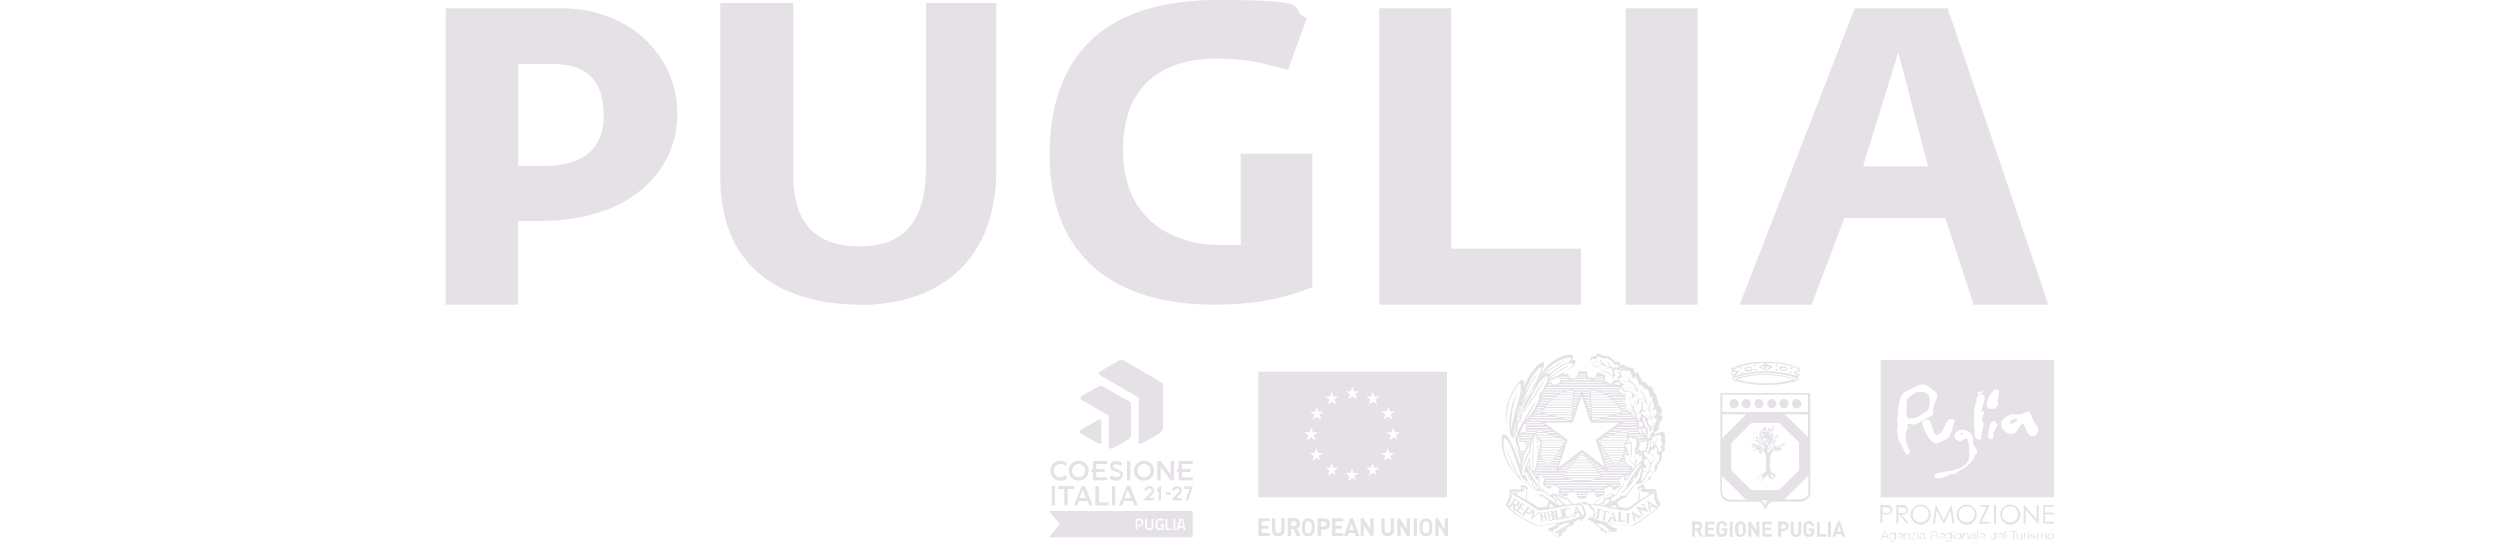 <?xml version="1.0" encoding="UTF-8"?><svg id="uuid-3d2c53d8-586a-45e5-a6de-63260553604a" xmlns="http://www.w3.org/2000/svg" viewBox="0 0 750 162.5"><g id="uuid-1c8a226e-a3c9-47ba-a1ed-1bb1518c4015"><path d="M168.6,2.5h-34.9v88.9h21.7v-25.1h6.6c26.7,0,41.2-14.7,41.2-32.2s-14.5-31.6-34.6-31.6M162.8,49.8h-7.3v-30.6h10.4c11.5,0,15.2,6.4,15.2,15.4s-4.8,15.2-18.3,15.2" fill="#e5e1e6"/><path d="M257.9,91.4c-20.7,0-41.8-9.1-41.8-37.9V.9h21.9v51.9c0,13.6,6.2,21.1,19.9,21.1s19.9-7.9,19.9-23.8V.9h21.1v49.7c0,31.1-21,40.9-41,40.9" fill="#e5e1e6"/><path d="M364.2,91.4c-29.8,0-49.3-14.3-49.3-45.1S332.6,0,365.2,0s19.8,2.5,26.9,5.4l-5.7,15.5c-8.5-2.1-12.4-3.3-21.5-3.3-16,0-28,7.8-28,27.4s13.2,28.5,29.6,28.5,3.9-.1,5.7-.1v-27.3h21.5v40.1c-10.1,3.9-18.6,5.2-29.5,5.2" fill="#e5e1e6"/><polygon points="413.8 91.4 413.8 2.5 435.4 2.5 435.4 74.6 474.3 74.6 474.3 91.4 413.8 91.4" fill="#e5e1e6"/><rect x="487.7" y="2.5" width="21.6" height="88.9" fill="#e5e1e6"/><path d="M584.2,2.5h-27.8l-34.5,88.9h21.6l9.8-26h30.3l8.5,26h22.4l-30.2-88.9ZM558.9,49.9l10.6-34.2,8.9,34.2h-19.5Z" fill="#e5e1e6"/><path d="M455.9,121.4c0-.2.2-.3.4-.5.1-.2.5-.7,1.2-1.3,1.5-1.9,2.7-3.8,3.6-5.6l1.4-3.6c0-.2,0-.3,0-.4-.1,0-.5.3-1.2.9-.2.2-.5.6-1.1,1.3-.5.7-1,1.5-1.5,2.6s-.9,1.8-.9,2.1l-.5,1.4c1.3-2.6,2.4-4.4,3.3-5.6.4-.5.5-.5.3,0-.7.9-1.1,1.6-1.5,2.3-1.1,2.3-2,4.1-2.8,5.4l-.5.9v.5c-.1,0-.2-.1-.2-.1ZM466.1,115.5c0,0,.1,0,.3,0,.5-.3,1-.5,1.5-.7.1,0,.1-.1.1-.3l-.2-1.4h0c-.7.3-1.6.6-2.6,1h-.3c0,.1.3.4.3.4l.9,1h0ZM464.9,113.1c1.1-.7,2.3-1.5,3.4-2.3.7-.4,1.3-.8,1.9-1.1.5-.1.5,0,.1.3-1.7.9-3.5,2.1-5.5,3.6v.2c1.7-.7,2.9-1.3,4-1.9,1-.5,1.9-1.1,2.5-1.7.5-.5.7-.9.7-1.2-.4-.1-.9-.1-1.7,0-1.4.5-3.3,1.8-5.4,3.7v.3ZM464.8,112.2l.4-.3c1.1-.9,2.2-1.7,3.1-2.3,1-.5,1.7-.9,2.3-.9l.7-.9c.1-.3,0-.4-.2-.5-.5,0-1.1,0-1.9.3-1.5.5-2.7,1.2-3.8,2.1-1.1.9-2.1,2-3.1,3.3l1.7-1.5c1.8-1.3,3.1-2.2,3.8-2.6s1.4-.7,1.8-.8c-.1.2-.6.5-1.5.9-1.3.8-2.9,1.9-4.6,3.4.5-.3.9-.3,1.2-.2M459.7,141.3v-3.9c0-2.5.3-4.6.6-6.2.1-.2.1-.1,0,.3-.1,1.6-.2,3-.3,4.2,0,1.3,0,2.3,0,3v2.9l.4-.8c.3-.5.6-1.6.8-3.1.1-1.2.1-2.6,0-4.1-.1-1.5-.3-2.6-.5-3.1-.4,0-.7.9-1.2,2.6-.3,1.3-.5,2.5-.5,3.6,0,1.5,0,2.9.3,4.2l.4.5h0ZM456,134.8c.3.3.3.5.1.7,0,.2,0,.5.1,1.1s.3.9.5,1.2h0c-.2-.7-.4-1.2-.5-1.9,0-.2,0-.3.2-.4l1.3-.6c.1,0,.1-.1.1-.3,0-.5-.1-1.1-.2-1.7,0-.1,0-.2-.2-.2l-1.3-.2c-.2,0-.3-.1-.3-.3v-2.1c0-.1,0-.3.3-.3l1.4-.2c.1,0,.2,0,.2-.2,0-.5,0-1.1.2-1.7,0-.1,0-.3,0-.3l-.5-.3c-.7,1.2-1.2,2.1-1.5,3-.3.8-.5,1.4-.5,1.9.3,1.5.5,2.4.7,2.6M469.8,151.4c.5,0,1.1,0,1.6-.1-.1-.3-.5-.7-1.1-1.3l-2.4-.9-1.4-.7c-.3-.1-.5-.1-.6,0-.1,0-.3.3-.3.6h0c.1-.3.3-.5.5-.5.2,0,.5,0,.7.2.2.1.5.3.7.6.3.3.6.7,1.1,1.3l1.3.9h0ZM474.8,156.5c.3,0,.6,0,.9-.3l.7-.4.8-1v.5c.3.1.5,0,.9-.5,0-.4,0-.7,0-1.1-.1-.4-.7-1.1-1.7-2.2l-.5-.5h-.3l.7.3-.4.2-.7-.3c-.7-.2-1.3-.2-1.8,0,.9,0,1.3,0,1.3.1.1.2.4.7.7,1.5.3.8.5,1.5.4,2l-.9.9c-.3.4-.5.4-.3.1h-.1c0-.1-.5.1-.5.1l1,.5h-.1ZM484.1,157.1c2.3.3,4.1.4,5.7.4,2.3-1.5,4-2.7,5.3-3.6l1.5-1c.4-.5.7-.9.7-1.2-.5-.7-.9-1.5-1-2.4,0-.3-.1-.7,0-1.1,0-.4-.4-.6-1.2-.6h-2.3c-.3,0-.5-.2-.7-.5v-.3h.5c0,.1,0-.5,0-.5h-.4c-.5.3-.7.5-.5.7.2.3.3.6.3.9,0,1.1-.1,1.9-.2,2.3.9-.7,1.9-1.3,3.3-2.1-.1,0-.3,0-.6,0-.3,0-.3-.2,0-.4.6,0,1.1,0,1.3.1.3,0,.3.2,0,.4-1.1.5-2.4,1.3-4,2.5-1.7,1.4-2.7,2.2-3.3,2.4-.3,0-.7.1-1.3,0-.5,0-1.5-.2-2.7-.4-1.3-.2-2.4-.4-3.4-.7-.9-.3-2-.4-3.2-.5h-.5v.3c.6.7,1,1.3,1.1,1.8.1.5.2.9.1,1,0,.1-.2.4-.5.9l-.2.2h.5c2.1.7,3.9,1.1,5.6,1.3M492.9,140.5c0,.3.1.6.3,1,0,.1,0,.2-.3.3-.3,0-.3.2-.3.4.1.9,0,1.7-.5,2.4.4-.3.7-.7,1.1-1.1s.7-.9.9-1.5c-.1-.3-.3-.5-.6-.7-.2-.2-.2-.3,0-.2.3.1.5.4.7.7.3-.6.6-1.4.8-2.3-.3-1.1-.7-1.9-1.1-2.5-.3-.5-.2-.5.2,0,.5.6.8,1.3,1.1,2.1.3-.9.5-1.6.5-2.1l-.4-1.2c.2.2.3.5.5.9l.3-1c.1-.4.2-.3,0,.3-.2,1-.5,1.9-.7,2.8.6-.5,1.1-1.1,1.3-1.5.3-.3.3-.1,0,.3-.2.4-.7,1-1.4,1.7-.1.9-.4,1.7-.8,2.4.4-.3.7-.5,1.1-.7.2,0,.1,0-.1.3-.3.1-.7.3-1.1.7-.3,1.1-1.1,2.1-2.3,3.1.7-.3,1.3-.5,1.9-.8.5-.3.6-.6.5-1,.7-.7,1.3-1.2,1.7-1.7.3-.5.3-.9.1-1.3-.1-.2.2-.7,1-1.7.3-.3.4-.8.5-1.3s0-.7,0-.8c-.5,0-.8-.4-.7-1.5-.1-.8-.3-1-.6-.7-.3.5-.5.8-.8.7-.3-.1-.5,0-.5.1,0,.9-.2,1.2-.7,1l-.7-.5c-.7-.2-.8,0-.5.9l.5.7c.2.5.1.7,0,.7-.5,0-.7,0-.7.4,0,.6.3,1.1.6,1.4s.3.6,0,.7c-.3,0-.5,0-.7,0M489.5,139.9c.1,0,.2.2.2.4s0,.3.3.4c.3-.3.5-.5.6-.7,0,0,0-.2-.2-.3,0-.1-.4-.4-.8-.8-.5-.4-.8-.8-1.1-1.1-.1-.2,0-.2.1,0,.3.3.5.5.9.8s.7.5,1,.9c0-.9-.1-1.7-.3-2.7,0-.5,0-.6.1,0,.2.8.3,1.3.4,1.7.1-.2.2-.3.3-.5,0-.2.2-.4.3-.6.2-.4.3-.3,0,.1,0,.2-.1.4-.2.7,0,.3-.2.5-.3.7-.1.2-.1.5,0,1,.3-.5.9-1,1.7-1.7.1-1.1,0-1.7-.1-1.7s-.3.2-.5.6c0,.4-.1.3-.1-.1s0-.8-.2-.9c-.1,0-.3,0-.5.1s-.3.2-.4.3-.2-.5-.3-1.5c0-.3,0-.5.3-.7.1-.2.2-.5.2-1.1s0-.9-.1-1.1c0-.2-.1-.4-.2-.5,0-.2-.2-.3-.3-.3,0,0-.2,0-.3.2s-.2.2-.3,0c0-.1-.2-.3-.4-.4-.2-.1-.4,0-.6.3s-.3.9-.5,1.7c.4-.5.7-.7.9-.7s.3.1.3.3,0,.3.1.6.1.7.1,1.1v1.3c0,.1-.1.2-.3.3.1,0,.3,0,.3.1s0,.3-.1.6-.2.6-.2.7v.5c0-.1-.1-.3-.1-.5.1-.7.2-1.2.1-1.3h-.1c0-.1.1-.3.1-.3,0-.5,0-1.1,0-1.7s-.2-.9-.4-1.1c-.1-.2-.5,0-.9.5-.3-.2-.5-.3-.5-.3-.1,0,0,.3.1.7.3.3.5.7.7,1.2.1.3.3.6.3.9,0,.3,0,.6,0,.9-.5-.4-.9-.5-1.1-.3s-.2.5,0,.7c.1.3.2.5.3.6-.2.3,0,.7.5,1.2.5.5.9.7,1,.8M456.5,141.2c0-.6.2-1.1.3-1.6.5-1.5,1.1-2.9,2-4.4,0-.4.1-1,.3-1.8-1.1,1.5-1.9,3-2.2,4.4-.3,1.4-.5,2.5-.4,3.3M483,110.1c-.5-.6-.7-1.1-.7-1.5,0-.4,0-.3.2.1.1.3.5.9,1,1.5l.4.2c.6-.3,1.1-.3,1.6,0v-.7c-.3-.4-.5-.5-.9-.2-.5-.5-.9-1-1.3-1.3-.4-.3-.8-.5-1.3-.8-.4-.1-.6,0-.8.3l-.6-.3c-1-.5-1.5-.6-1.5-.4,0,.3,0,.5.1.7-.7,0-1.3,0-1.5,0-.3.1-.3.3-.3.6.1.3.5.5,1,.7-.3.3-.3.5-.3.7.2.3.5.4,1.1.5h.9c.2,0,.3,0,.1.4,0,.3,0,.5.5.4.5.5,1.1.7,1.6.5h.5c0-.1,0,.5,0,.5l.9.3h.3c-.3-.7-.4-1.2-.4-1.7l-.5-.2c-.6,0-1.1.2-1.4.5-.3.2-.4.1-.3,0,.4-.3.8-.5,1.3-.6-.7-.3-1.3-.5-1.9-.8-.7.3-1.4.3-2.1.3-.2,0-.3,0-.3-.1s.1,0,.5,0c.6,0,1.1,0,1.7-.3-.1-.1-.3-.3-.7-.5-.3-.1-.9-.3-1.7-.5-.2,0-.2-.1,0-.1.5,0,1,.2,1.7.5.3.1.5.3.9.4-.4-.4-.7-.8-.9-1.2q0-.3.3,0c.2.3.5.7.9,1.1.4.4,1,.8,1.9,1.1M484.6,114c.4.1.7.1.9.1-.1-.3-.2-.6-.1-.9-.3,0-.6.1-.8,0-.3,0-.3,0,0-.1.5,0,1-.1,1.4-.5-.3-.3-.5-.7-.9-1s-.3-.3.3,0c.3.2.5.4.7.7v-1.1c0-.5.4-.7,1-.7-.5-.3-1,0-1.3.7-.9-.5-1.3-.5-1.6,0,0,.6.1.9.3,1.1s.2.3,0,.6l-.5.2c0,.5.3.9.7,1.1M486.6,115.9c.2.7.7,1.3,1.6,1.5l.2-.3c1.1.5,1.7.9,2,1.3.2.2.2.5,0,.7.3-.4.5-.5.7-.3l-.2-.6c0-.3,0-.5.1-.7v-.2c-.7-.4-1.4-.7-2.1-.8s-1.1-.3-1.3-.4c-.4-.3-.3-.3.2,0,.1,0,.5.2,1.2.3s1.3.3,1.8.6l-.3-.8c-.4-.7-.8-1.1-1-1.2-.5-.3-1-.4-1.5-.5-.5,0-.9-.2-1.1-.3-.3-.2-.3-.3,0-.2.3.1.7.3,1,.3.4,0,.8.1,1.3.3-.3-.3-.6-.7-1-1.1-.4-.5-.8-1.1-1.2-1.7,0-.1,0,0,.2.2.6.9,1.1,1.5,1.6,1.9,0-.5,0-1.1,0-1.7,0-.3,0-.1.1.3,0,.5,0,1,.1,1.5.6.5,1.2,1.1,1.7,1.9v-1.4c0-.3,0-.3,0,0,0,.7,0,1.3.2,1.9l.3.5c0-.5.1-.9.4-1.2,0-.8-.1-1.4-.5-1.7-.1-.7-.3-.9-.5-.9s-.2.2-.4.5l-.5-.2c-.3-1.3-.6-2.1-.9-2.2-.3-.1-.5,0-.5.3-.5-.4-1-.5-1.5-.5-.4.2-.5.6-.5,1.1l.3,1-.2.3h-.5c-.3.3-.3.5,0,.9.4.5.9.8,1.4,1,.3.2.2.3-.2.3s-.6.1-.6.4M479.5,151.3c.3-.2.7-.4,1.2-.6.1,0,.3-.2.3-.5,0-.3.3-.6.7-.8.4-.2.8-.3,1-.3s.5,0,.7-.2l.3-.2-.3-.3c0,0-.1-.1-.3,0-.5.1-1.7.6-3.3,1.4-.4.2-.7.5-.9.7l-.5.7h.9,0ZM484.1,150.3l1.9-1.2v-.7c.5.3.9.4,1.3.3.3,0,.6-.3.8-.7.3-.4.7-.9,1.1-1.4.5-.5,1-1,1.6-1.3-.1-.5,0-.9.4-1.3l.9-.9c-.2-.8,0-1.3.4-1.7-.1-.4-.1-.9,0-1.4-.8,1.7-1.3,2.7-1.5,3.1-.2.4-.3.5-.5.5-.1,0-.1-.4-.1-.9l-.3.5v1c-1.4,1.8-2.3,2.8-2.7,3.1-.3,0-.5.3-.7.5-.3.1-.4,0-.3-.2s.4-.3.7-.5c.4-.3.7-.7.9-1.2.3-.9,1-2.1,2-3.5.3-.5,1-1.5,2.2-2.9v-.7c-.3.4-.8.9-1.3,1.4s-1,1.2-1.5,1.8c-.5.7-.9,1.3-1.3,2.1-.3.2-.5.1-.9-.3v.7c0,0,0,.7,0,.7-.1.5-.3.9-.7,1.2s-.6.7-.9,1.2c-.2.6-1,1.2-2.3,1.9l.5.9h.2ZM481,151.6c1-.4,1.6-.7,1.7-1,.1-.5.1-.8,0-.9-.4,0-.7,0-1,.3-.3.2-.5.5-.3.8v.5c.1,0,0,0,0,0l-.3-.4-1,.6h.9c0,.1,0,.1,0,.1ZM482.7,152c1.1.2,1.9.3,2.5.5-.3-.3-.4-.7-.5-1.1,0,.3-.4.5-.9.3l-1,.3h0ZM492.6,135.3c.4-.2.7-.2,1,0,.3-.9.4-1.7.5-2.8l-.5-.9v.6c0,.2-.1.3-.3.3l-1.3.2c-.1,0-.1,0-.1.2,0,.6-.1,1.1-.3,1.7,0,.1,0,.3.1.3l.9.5h0ZM496.8,133.6c.2,0,.4-.2.7-.3.3,0,.3,0,.1,0-.3.1-.5.3-.7.3.3.4.5.9.5,1.3l.3.6c.3,0,.5-.2.7-.3s.1-.3.1-.5-.3-.3-.7-.4c.5-.3.8-.8.9-1.4,0-.3-.2-.5-.6-.5.2-.3.3-.7.3-.9s0-.6-.3-.9c-.3-.3-.7-.1-1.2.2-.3-.1-.7,0-1.2.5-.3,1-.5,2-.6,2.9.3.1.6-.1,1-.8-.1-.2-.2-.5-.3-.9,0-.3,0-.3.2,0,0,.3.1.5.3.7.3-.5.5-1,.9-1.5.2-.3.3-.3.2,0-.4.5-.7,1.1-.9,1.8h.1ZM464.7,152.3l1.7-.3-1.3-.9-.4,1.2h0ZM465.1,159.5l.3.3c.3,0,.5.3.7.5l.7.4c.4.2.7.2.9-.1,0-.3,0-.5-.5-.7h-.7c0,0-.1-.3-.1-.3l.9-.4c.6-.3,1.2-.7,1.7-1s.9-.7,1.3-1h.3l-.5.6c-1.1.9-1.9,1.5-2.6,1.8h.3c1-.6,1.9-1.3,2.8-2.1.3-.3.3-.5,0-.7-.5,0-.9.2-1.5.4-.5.3-1,.3-1.5.2v.5c0,.3-.1.4-.5.5l-1.1.7v.5c.1,0-.1,0-.1,0l-.9-.3v.3c-.1,0,0,0,0,0ZM487,118.4c0,0,.2.1.3,0l.7-.6c-.5-.2-1-.5-1.3-.9-.3-.4-.5-.7-.6-.8l-.4.9v.3c.5.3.9.7,1.3,1.1M466.5,149.6c.3.1.5.1.8,0l-.2-.3-.5-.4c-.3-.1-.5,0-.6.4l.5.3ZM494.4,135.8c.3-1,.5-2.3.8-3.7h-.5c0,.9-.3,2.1-.7,3.4l.4.3h0ZM472.4,151.6c-.6,0-1.1,0-1.5.1-1.1.1-2.2.3-3.2.5l-2.5.5c-1.7.3-2.9.3-3.8.4-.9-.7-2.3-1.5-3.9-2.6-1.1-.7-2.3-1.4-3.7-2.1-.2-.2-.2-.3,0-.5.2,0,.5-.1,1.2-.1s.4,0,.3.2c0,.1-.2.2-.3.2h-.5c1.2.5,2.3,1.1,3.3,1.8v-1.5c0-.5,0-1,.3-1.5,0-.3-.3-.6-1.1-.8-.1,0-.2,0-.2,0v.7l.4-.6h.3c0,.1-.5,1-.5,1,0,.1-.2.2-.4.2h-2.6c-.5,0-.7.3-.5,1v.7c-.2.7-.5,1.4-1,2.2-.1.2.1.7.9,1.5.7.7,1.9,1.5,3.6,2.5,2.4,1.3,3.8,2.1,4.4,2.3,2-.3,4-.5,6-.9.8-.2,1.7-.4,2.7-.6s2.7-.7,5-1.6c.1,0,.2-.3.1-.6-.1-.7-.4-1.5-.9-2.5-.5,0-1.1.1-1.7.1M467.8,140.1l6.8-5.2,6.8,5.2-2.7-8.2,7.1-5.1h-8.6l-2.7-8-2.7,8h-8.6l7.1,5.1-2.7,8.2h0ZM458,153.5c.2.2.4.3.6.3s.3-.1.5-.3.2-.4.1-.6c0-.2-.2-.3-.5-.5l-.7,1.1h0ZM469,112.4c.5-.2.8-.3,1-.3s.3,0,.4.1l.6,1.3c.1,0,.2.1.3,0,.5,0,1.1-.1,1.7-.2.1,0,.2,0,.2-.2l.2-1.4c0-.1.1-.3.3-.3h2.1c.2,0,.3,0,.3.3l.2,1.3c0,.1,0,.2.2.2.6,0,1.1.1,1.7.2.1,0,.3,0,.3-.1l.6-1.3c0-.2.2-.3.4-.2.7.1,1.3.3,1.9.7.1,0,.2.2.2.3l-.2,1.3c0,.1,0,.3.2.3.4.2.9.4,1.5.7h.3l.9-1.1h.1c-.4-.4-.7-.7-.7-1.3l-1.1-.5v-.5c-.7.3-1.5.1-2-.5-.4-.1-.5-.4-.5-.9-.4,0-.9,0-1.3,0-.6-.2-.9-.5-.9-.7s0-.5.1-.7c-.5-.3-.7-.5-.9-.9-.1-.4,0-.7.2-.9.3-.2.7-.3,1.5-.3,0-.5.1-.7.6-.7.3,0,.6.2.9.3s.7.3.9.5c.2-.3.5-.3,1.1-.1.7.3,1.5.9,2.5,1.9.6-.4,1-.3,1.2.5v.6c.6-.6,1.3-.5,1.9.2.2,0,.5,0,.8.3.1,0,.3-.1.5,0,.5,0,.8.3,1,.7s.3.9.4,1.3c.1-.5.4-.7.7-.6.3.3.5.8.7,1.5.3.4.5.8.5,1.3.7-.2,1.4.3,2.1,1.4.3-.3.7-.1,1.1.5.3.5.5,1.1.6,1.7.5-.2.7.3.8,1.4.4.9.5,1.5.5,1.7s0,.5-.1.7c.3-.2.5-.1.6.2.3.5.5,1,.5,1.3s-.3.8-.9,1.3c1-.3,1.3,0,.9,1-.6.9-.9,1.6-1,2,0,.6,0,1.1-.2,1.3-.1.3-.5.5-1,.8,0,.2,0,.4,0,.7.5-.5,1-.7,1.3-.5.5-.5,1.1-.5,1.4-.3.4.3.5.9.3,2,.4.7.3,1.3-.2,2.1.2.2.3.5.3.7s0,.5-.2.7c-.1.1-.4.3-.8.6,0,.5.1,1.1,0,1.6,0,.5-.5,1.3-1.3,2.2.2.5,0,1.1-.3,1.5-.9,1-1.5,1.6-1.8,1.8.2.4.2.7,0,.9-1.3.8-2.3,1.3-3.1,1.3-.7,0-1.3.3-1.8.8l-1.7,2.1c-.1.3-.3.5-.5.7,0,.4-.1.6-.4.7-.3,0-.5.1-.9.2-.5.4-1.1.7-1.5,1.1.1.7.3,1.1.7,1.4,1.4.3,2.3.3,2.7.2.5-.3,1.5-.9,2.9-2.1,0-.5.2-1.3.3-2.6,0-.3-.1-.5-.3-.7-.3-.3-.3-.6,0-.9.2-.2.7-.4,1.5-.7.3,0,.3,0,.3.4v.7c0,.1.3.2.6.3.8,0,1.5,0,2.1,0,.3,0,.6.1.7.3.3.3.3.5.3.7v.9c0,.3.2.8.4,1.3.2.5.5.9.8,1.2-.3.7-.7,1.3-1.2,1.8-3.3,2.3-5.2,3.7-5.9,4.2-.7.5-1.2.7-1.5.6-3.1-.2-5.8-.5-7.9-.9l.5.3c.7.5,1.4,1,2.1,1.3h.5c0,.1.3.4.3.4,0,.3-.1.5-.5.7l-.7.2c-.5.5-1.1.7-1.7.7h-.4c0-.1-.4-.9-.4-.9-.6-.1-1-.3-1.1-.5-.3-.3-.3-.5-.3-.6-1.7-1.5-2.9-2.4-3.6-2.5l-.7.5c-.3.1-.6.1-1,0-.8-.4-1.2-.6-1.3-.5l-1,.7c-.1,0-.2.3-.3.6-.2.3-.6.6-1.3.7l-.9.7c0,.4-.1.7-.3.9l-.9.5c-.1.5-.3.8-.7.9-.4.1-.7.1-1.2,0l-1.1-.7-.4-.5c-.3,0-.5-.3-.7-.5-.1-.5,0-.9.4-.9.3.1.9-.2,2-.9v-.3c-3.6.5-5.6.8-5.8.8-1.4-.6-2.9-1.3-4.4-2.3-1.3-.7-2.2-1.3-2.7-1.7s-.9-.7-1.1-.9c-.6-.6-.9-1-1.1-1.3-.1-.3-.2-.5-.1-.6.6-.9.9-1.7,1.1-2.3v-.5c-.1-.6-.1-1,0-1.2s.4-.3.6-.3h2.8v-1c0-.2,0-.3.2-.3.3,0,.7,0,1.4.4.4.3.6.6.5.9-.3.4-.3.9-.3,1.5v1.7c1.5.9,2.5,1.7,3.3,2.2.8,0,1.7,0,2.7-.3l.5-1.6c-.5-.3-1-.8-1.7-1.4h-.5c-.4,0-.7-.2-.9-.7-.5,0-1-.3-1.5-1-.7-.9-1.3-1.7-1.9-2.5-.3,0-.7,0-1.1-.1-.4-.2-.8-.5-1.2-.9l-2.1-2.5c-1.4-1.7-2.4-3.8-3-6.4-.1-.8-.2-1.5-.2-2.3v-1.3c0-.5.3-.7.6-.9.7-.2,1.5.9,2.7,3.4.6,1.4,1.3,3.4,2.3,6.1,0-.4,0-.9.1-1.3-.4-.8-.8-1.7-1-2.6,0-.3-.2-.5-.3-.6-.1,0-.2-.3-.2-.5s0-.6-.2-1.1c-.3-1-.5-1.7-.7-2.1-.3,0-.5-.5-.9-1-.3-.6-.6-1.5-.9-2.7-.3-1.2-.3-2.4-.3-3.4.1-1.7.4-3,.7-4,.3-1,.7-1.9,1.1-2.6s.7-1.3,1.1-1.7c.3-.4.6-.8.9-1.3.3-.4.6-.7.9-.9.3-.1.5,0,.7.2.2.6.2,1.4,0,2.3.3-.8.7-1.9,1.4-3.2s1.5-2.5,2.4-3.4c.8-.7,1.4-1.1,1.7-1.2.3,0,.5,0,.6.1,0,.2,0,.5,0,.9-.3.9-.7,1.6-.9,2.3l-.6,1.3c.5-1,1.1-1.9,1.9-2.9.8-.9,1.7-1.7,2.7-2.3,1-.7,2.1-1.2,3.4-1.5,1.3-.3,2-.2,2.3.2,0,.4-.2.9-.5,1.2.7,0,1.1.1,1.2.3,0,.7-.5,1.5-1.3,2.1-.7.6-1.5,1.1-2.3,1.4h0c0,.1.3-.1.3-.1ZM482,160.4h.5c.5,0,.9-.2,1.2-.5l.7-.3h.1c0-.1-.3-.1-.3-.1h-1.2c-.3-.1-.5,0-.7,0s-.3.2-.5.4v.3c.1,0,.2,0,.2,0ZM457.8,153.7l-.5.7v.5c0,0-.9-.5-.9-.5v-.2h.4l1.3-1.9c0,0,0-.2,0-.3v-.2c.1,0,1.1.7,1.1.7.3.3.5.6.4.9,0,.3-.3.6-.6.8s-.7,0-1.1-.2h-.1c0-.1,0-.2,0-.2ZM454.7,153.2l1.5.9.5-.3h0c-.3,0-.7-.1-1.2-.5l.6-.9.3.2c0,0,.1.1,0,.3h.2c0,.1.4-.5.4-.5h-.1c0,0-.2,0-.3,0l-.3-.2.6-.9c.4.2.5.4.6.7h.1v-.4c.1,0-1.3-.9-1.3-.9h0c0,.1,0,.3,0,.4l-1.3,1.9c0,.1-.1.1-.3,0v.2h-.1ZM454.6,153.3h0c-.4-.1-.7-.4-.7-.7s0-.7,0-1.3h0l-.5.7v.4c-.1,0-.9-.5-.9-.5v-.2c.2,0,.3,0,.4,0l1.3-1.9c0,0,0-.2,0-.3v-.2c.1,0,1.2.7,1.2.7.4.3.5.6.5.9,0,.4-.3.6-.5.8-.3.1-.5.1-.8,0v.7c0,.5,0,.9.3,1M454.1,151c.2.3.4.3.6.3s.3-.1.5-.4.1-.4.1-.6-.2-.3-.5-.5l-.7,1.1h0ZM459.7,152.7l.9.5h0c-.2.1-.3.1-.3.1l-.3,1.7,1.3-1.1c0,0,0-.2,0-.3h0c0-.1.7.3.7.3h0c-.2.1-.3.1-.4.1l-2.3,1.9.5-3c0-.1,0-.3,0-.3h0c0-.1,0,0,0,0ZM458.2,139.5l.7.8c-.1-.7-.2-1.3-.2-2l-.5,1.2ZM460,144.6l-.3.4.5.7.5.6c.2.3.4.5.7.6v-.5c-.1,0-.6-.8-.6-.8l-.7-1.1h0ZM464.9,154.8v1.2h.5c.3-.1.4-.3.3-.8,0-.3-.2-.5-.5-.5h-.4ZM464.7,153.6v.9h.5c.2-.1.3-.3.3-.5s-.2-.5-.4-.5h-.4,0ZM461.3,132.8l.5-.8c.1-.3.1-.4-.1-.3-.2,0-.3.2-.5.3,0,.3.1.5.1.9M480.5,158.3c.3.3.8.7,1.3,1.1h.4c.1-.1.5-.2,1-.2l-2.5-1.9c-.9-.3-1.4-.3-1.7-.1l1.4,1.1h0ZM480.3,159c0,.1,0,.3.1.4.2.1.3.1.5,0l-.6-.5ZM453.9,130.7v.3c.3-.9.5-2.1.6-3.6-.5,2.1-.7,3.3-.6,3.4M464.1,153.5l1.2-.2c.5,0,.7.1.9.5,0,.3,0,.6-.3.7.3,0,.5.3.5.6.1.7-.2,1.1-1.1,1.1h-.9c0,.1,0,0,0,0,.1,0,.2,0,.2-.3l-.3-2.2c0,0,0-.1-.2-.1v-.2h0ZM461.9,153.7h1.1c.5-.1.7,0,.9.4,0,.3,0,.6-.3.7.3,0,.5.2.5.5.1.7-.3,1.1-1.1,1.1h-.9c0,.1,0,0,0,0,.1,0,.2,0,.2-.3l-.2-2.2c0,0,0-.1-.2-.1v-.2h0ZM462.8,155.1v1.2h.5c.3-.1.3-.4.3-.8,0-.3-.2-.5-.5-.5h-.4,0ZM462.6,153.9v.9h.5c.3-.1.3-.3.3-.5s-.2-.5-.4-.5h-.4,0ZM458.4,142.3l.9,1.4v-.2c0,0-.7-1.4-.7-1.4l-.2.2h0ZM471.2,152.4v.6c0,0,0,0,0,0-.2-.4-.5-.5-.9-.5-.5.2-.8.7-.7,1.6.3.9.7,1.1,1.3.9.3-.1.3-.3.3-.7h.2c0,0,0,.6,0,.6-.2.2-.5.3-.9.5-.8.1-1.3-.1-1.5-.9-.3-.8-.2-1.4.1-1.8.5-.4,1.1-.5,1.9-.3M472.8,151.8l-.7,2.8c0,.1-.1.2-.3.3v.2l.9-.2v-.2h-.2l.2-.6.9-.2.3.5c0,.1,0,.2-.1.3v.2l1-.3v-.2c-.1,0-.3,0-.3-.1l-1.5-2.3h0ZM468,152.8l.9-.2v.3c0,0-.1,0-.1.2l.3,2.1c0,.1,0,.2.3.1v.3l-.9.2v-.3c0,0,.1-.1.1-.3l-.3-2.1c0,0-.1-.1-.3-.1v-.3ZM473.3,153.5h-.7c0,.1.3-.7.3-.7,0,0,.4.7.4.7ZM466.2,153.2l.9-.2v.2c0,0-.1,0-.1.2l.4,2.1c.4,0,.7-.3.7-.5h.2v.7c-.1,0-1.7.3-1.7.3v-.2c0,0,.1-.1.1-.3l-.3-2.1c0,0-.1-.1-.3-.1v-.2h0ZM455.4,127.4l-.2.9v1.2c-.1,0,.3-1.4.3-1.4l.6-1.6h-.5c0,0-.2.9-.2.9ZM455.6,122.7c-.3.7-.4,1.5-.5,2.4l.8-2.1-.3-.3ZM456.8,123.4l-.6,1.9h.3c.2-.6.5-1.3.9-2h-.5c0,.1,0,.1,0,.1ZM468.6,159.7h.3c0,.1.3,0,.3,0l.3-.3h0c0-.1-.2-.1-.2-.1l-.5.3h0c0,.1-.1.1-.1.1ZM483.3,149.7c0,.5,0,.8-.1,1l.5-.3-.4-.7ZM487.8,142.9c-.3.2-.3.4-.1.5.2.2.3.1.5,0l.3-.3-.5-.3h0ZM494.2,150.2l.5,2.8c0,0,0,.2-.1.3v.2l.9-.5h0c-.3,0-.4,0-.4-.1v-.5c-.1,0,.7-.5.7-.5l.4.3c0,0,0,.1,0,.2v.2c.1,0,1.1-.6,1.1-.6v-.2h-.5l-2.4-1.5h0ZM491.3,152.7l1.1,1.7c0,.1,0,.2,0,.3h.1c0,.1.7-.3.7-.3h-.1c-.1-.1-.2-.1-.3-.1l-.8-1.3,2.6.6-1.4-2c0-.2,0-.3,0-.5h-.1c0-.1-.7.3-.7.3v.2c.3,0,.4,0,.5,0l.5.9-2.1-.5-.5.5h0c.3.1.4.1.5.2M495.4,151.6l-.5.4-.2-.9.7.5h0ZM489.5,153.3l.5,2.8c0,.1,0,.3-.1.3v.2l.9-.6h-.1c-.1,0-.3,0-.3-.1v-.5c-.1,0,.7-.5.7-.5l.3.3c0,0,0,.1,0,.2v.3c.1,0,1-.6,1-.6v-.2h-.4l-2.4-1.5h0ZM490.6,154.7l-.5.4-.2-.9.7.5h0ZM488,153.9h1v.3c-.1,0-.2,0-.3.3v1.9c0,.1,0,.2.1.2v.3h-1.1v-.3c.2,0,.3,0,.3-.2v-1.9c0-.1,0-.2,0-.3v-.3h0ZM480.6,152.9l-.2.6h.1c.1-.1.4-.2.8,0l-.4,2.1c0,.1-.1.2-.3.2v.2l1,.2v-.2c-.1,0-.1-.1-.1-.3l.3-2.1c.4,0,.7.2.7.5h.2v-.7c-.7,0-1.4-.2-2.1-.3M479.3,152.6l.9.2v.2c-.2,0-.3,0-.3.2l-.3,1.9c0,.1,0,.2.2.2v.3h-1.1v-.4c.2,0,.3,0,.3-.1l.3-1.9c0-.1,0-.3-.1-.3v-.2h0ZM489.8,143.6l-.7,1.3.7-.8v-.5h0ZM489.3,140.3v1.1c-.1,0,.1-.5.1-.5,0-.1-.1-.3-.2-.6M491.8,144l-.5.5c0,.3,0,.3.3,0v-.5h.1ZM491.5,127.1c-.1.4-.1.7-.1.7,0,.1.1.2.3.3.1,0,.3,0,.3,0-.3-.3-.4-.7-.5-1.1M494.8,127.4c0,.2.1.4.5.5l-.5-.5ZM463.8,147.6c.6.6,1,1,1.3,1.1.1-.3.3-.6.7-.7.3-.1,1.9.4,4.8,1.7l1.4,1.5c.2,0,.5,0,.8,0,.6-.4,1.2-.5,1.8-.4.7-.3,1.1-.4,1.3-.2.3.3.7.5,1,.7h1.1c.7-.9,1.1-1.4,1.5-1.5,2-1,3.3-1.6,4-1.7.1,0,.2,0,.3,0,.3.3.4.5.5.5.7-.4,1.1-.8,1.1-1.1.2-.5.5-1,1.1-1.5.5-.5.8-1.1.7-1.5v-1.1c0-.3.3-.5.3-.5h-.2c-.1-.1-.2-.1-.3-.1-.3.4-.8.7-1.3,1.1,0,0-.1.1,0,.3l.5,1.3c0,.1,0,.3-.1.4-.5.4-1.1.8-1.7,1.1-.1,0-.3,0-.3,0l-.9-1.1c0,0-.1,0-.3,0-.5.3-1,.5-1.5.7-.1,0-.2.1-.2.3l.2,1.3c0,.2,0,.3-.2.3-.6.3-1.3.5-1.9.7-.2,0-.3,0-.4-.2l-.6-1.3c0-.1-.1-.1-.3-.1-.5,0-1.1.1-1.7.2-.1,0-.2,0-.2.2l-.2,1.3c0,.2-.1.3-.3.3h-2.1c-.1,0-.3,0-.3-.3l-.2-1.4c0-.1,0-.2-.2-.2-.5,0-1.1,0-1.7-.2-.1,0-.3,0-.3,0l-.6,1.3c0,.1-.2.1-.4.1-.7-.1-1.3-.3-1.9-.6-.2,0-.3-.2-.3-.3l.2-1.4c0-.1,0-.3-.1-.3-.5-.2-1-.5-1.5-.7,0,0-.2,0-.3,0l-.9,1c-.1,0-.3,0-.4,0-.6-.3-1.2-.7-1.7-1.1-.1,0-.1-.2-.1-.4l.6-1.2c0-.1,0-.2,0-.3-.5-.3-.9-.7-1.3-1.1,0-.1-.1-.1-.3,0l-.5.3c.2,0,.4.2.6.4,0,0,0,.2,0,.3v.9c-.3.7,0,1.3.7,2.1l.9,1h0ZM461.4,133.8l.2-.3c.1-.3.1-.2.1,0l-.3.7c0,.4.1,1.1.1,2.1.3-1.3.5-2.4.6-3.3,0-.6,0-.7-.4-.5l-.5.5v.6h0ZM458.9,125.9l-.3.3h11.9l-.9-.3h-10.7ZM459.5,125.1l-.3.3h8.6l-1-.3h-7.3ZM460.1,124.4l-.2.3h5l-1-.3h-3.8ZM460.4,123.8h1.9v-.3c.1,0-1.7,0-1.7,0l-.2.3h0ZM479.6,125.9l-.9.3h12.1l-.2-.3h-10.9ZM482.4,125.1l-1,.3h8.7l-.3-.3h-7.4ZM485.3,124.4l-1,.3h5.3l-.4-.3h-4,0ZM488.2,123.6h-1.4v.3h1.8l-.4-.3ZM458.2,126.6l-.4.3h4.6l-.3-.3h-3.8,0ZM457.8,127.3l.6.3h5l-.3-.3h-5.2ZM458.1,128.1v.3h6.4l-.4-.3h-6ZM458,128.9v.3h2.9v-.3h-2.9ZM458,129.6c0,.1-.2.2-.5.3h3.2v-.3h-2.7ZM456.1,130.4v.3h3.9c0-.1.1-.2.3-.3h-4.2ZM456.1,131.1v.3h3.5v-.3c.1,0-3.5,0-3.5,0ZM456.1,131.9v.3h3.3v-.3h-3.3ZM457.8,132.7c0,0,.1.1.1.3h1.2v-.3c0,0-1.3,0-1.3,0ZM458,133.6h.6l.2-.3h-.9v.3h0ZM458,134.2v.3l.2-.3h-.2ZM456.6,135.7v.3h.7v-.3c.1,0-.7,0-.7,0ZM456.7,136.4v.3h.3v-.3c0,0-.3,0-.3,0ZM487.2,126.6l-.3.3h4.1v-.3h-3.8ZM486.2,127.3l-.3.3h5.1v-.3h-4.8ZM485.2,128.1l-.4.3h6.4l-.2-.3h-5.8ZM488.3,128.9v.3h2.9v-.3h-2.9ZM488.5,129.6v.3h3c-.1,0-.2-.1-.2-.3h-2.8ZM488.5,130.7h4.6v-.3h-4.6v.3ZM490.9,131.1l.2.3h2.1v-.3h-2.3ZM491.2,131.9v.3h1.9v-.3h-1.9ZM491.2,132.7v.3c0-.1,0-.3.2-.3h-.2ZM491.3,133.4h0v.3-.3ZM491,134.4h.2v-.3l-.2.3ZM490.9,134.9v.3h.7l-.4-.3h-.3ZM490.8,135.7v.3c.1,0,.5-.3.5-.3h-.5ZM492,135.7v.3h.5v-.3h-.5ZM491.7,129.5c0,.1,0,.2.2.3l1.1.2c-.4-.5-.7-.9-.9-1.4h-.5c0,.3,0,.7.1,1M461.9,128.9l.7.3h2.9l-.4-.3h-3.2,0ZM463.9,129.6l.7.3h2.1l-.3-.3h-2.4ZM465.9,130.4l.7.3h1.1l-.3-.3h-1.5ZM467.8,131.1l.7.3h.2l-.3-.3h-.5ZM484.1,128.9l-.4.3h2.9l.7-.3h-3.2,0ZM483,129.6l-.3.3h2.1l.7-.3h-2.4ZM482,130.4l-.3.3h1.1l.7-.3h-1.5ZM480.9,131.1l-.3.3h.2l.7-.3h-.5ZM472.2,117.5v.3h2.1v-.3c0,0-2.1,0-2.1,0ZM464.3,115.3v.3c-.1,0,1.5,0,1.5,0l-.3-.3h-1.3,0ZM472.2,117.1h2.3v-.3c0,0-2.3,0-2.3,0v.3h0ZM472.2,119.1v.3h1.7v-.3c0,0-1.7,0-1.7,0ZM472.1,119.9v.3h1.4v-.3c0,0-1.4,0-1.4,0ZM472,120.6v.3h1.2v-.3c0,0-1.2,0-1.2,0ZM472,121.3v.3h1v-.3c0,0-1,0-1,0ZM472,122.1v.3h.7v-.3c0,0-.7,0-.7,0ZM472,122.8v.3h.6v-.3h-.6ZM471.9,123.6v.3h.3v-.3c0,0-.3,0-.3,0ZM471.9,124.4v.3h.1v-.3c0,0-.1,0-.1,0ZM474.9,117.5v.3h2.1v-.3h-2.1ZM475.1,118.3v.3h1.9v-.3h-1.9ZM476.9,116.8h-2.3v.3h2.4v-.3h0ZM475.3,119.1v.3h1.7v-.3h-1.7ZM475.6,119.9v.3h1.5v-.3h-1.5ZM475.9,120.6v.3h1.3v-.3h-1.3ZM476.1,121.3v.3h1.1v-.3h-1.1ZM476.4,122.1v.3h.9v-.3h-.9ZM476.6,122.8v.3h.7v-.3h-.7ZM476.9,123.6v.3h.5v-.3h-.5ZM477.1,124.4v.3h.3v-.3h-.3ZM469.1,133.4l-.2.3h.3v-.3c0,0,0,0,0,0h0ZM468.6,134.2l-.2.3h.5v-.3c0,0-.3,0-.3,0ZM468.1,134.9v.3c-.1,0,.6,0,.6,0v-.3c0,0-.6,0-.6,0h0ZM467.6,135.7l-.2.3h1v-.3c0,0-.8,0-.8,0ZM467.1,136.4l-.2.3h1.3v-.3c0,0-1.1,0-1.1,0h0ZM466.7,137.2l-.2.3h1.5v-.3c0,0-1.3,0-1.3,0ZM466.1,138l-.2.3h1.7v-.3c0,0-1.6,0-1.6,0h0ZM465.7,138.7l-.2.3h2v-.3c0,0-1.9,0-1.9,0h0ZM465.2,139.4l-.2.3h2.3v-.3c0,0-2.1,0-2.1,0h0ZM473.8,136.4l-.3.3h.1l.2-.3ZM472.7,137.2l-.3.3h.5l.2-.3h-.4ZM471.7,138l-.3.3h.9l.2-.3h-.8ZM470.8,138.7l-.3.3h1.3l.2-.3h-1.2ZM469.7,139.4l-.3.3h1.7l.2-.3h-1.6,0ZM468.7,140.2l-.3.3h2.1l.2-.3h-2ZM467.8,140.9l-.3.3h2.5l.2-.3h-2.3ZM466.6,141.9h0c0-.1-6.2-.1-6.2-.1l-.2.3h9.1l.2-.3h-2.9c0,.1,0,.1,0,.1ZM460.9,140.5h6.1v-.3c0,0-6,0-6,0v.3ZM460.8,140.9v.3c-.1,0,6,0,6,0v-.3c0,0-6,0-6,0ZM461.2,139.4v.3c0,0,3.1,0,3.1,0l-.3-.3h-2.8ZM461.3,138.7v.3h2.3l-.2-.3h-2.1,0ZM461.5,138v.3c0,0,1.5,0,1.5,0v-.3h-1.5ZM461.7,137.2v.3c-.1,0,.8,0,.8,0v-.3h-.9,0ZM461.9,136.4l-.2.3h.4v-.3h-.2ZM479.9,133.4v.3h.3l-.2-.3h-.2,0ZM480.2,134.2v.3h.6l-.2-.3h-.5,0ZM487.6,134.9v.3c0,0,.4,0,.4,0l-.2-.3h-.3,0ZM487.3,135.7v.3c0,0,1,0,1,0v-.3h-1ZM480.9,136.4v.3h1.3l-.2-.3h-1.2,0ZM481.1,137.2v.3h1.6l-.2-.3h-1.4,0ZM481.4,138v.3h1.9l-.2-.3h-1.7ZM481.6,138.7v.3h2.1l-.2-.3h-1.9ZM481.8,139.4v.3h2.3l-.2-.3h-2.2,0ZM475.7,136.7h.1l-.3-.3.2.3ZM476.1,137.2l.2.3h.5l-.3-.3h-.4ZM476.7,138l.2.3h.9l-.3-.3h-.8ZM477.3,138.7l.2.3h1.3l-.3-.3h-1.2ZM477.9,139.4l.2.3h1.7l-.3-.3h-1.6,0ZM478.5,140.2l.2.3h2.1l-.3-.3h-2ZM479.1,140.9l.2.3h2.5l-.3-.3h-2.3ZM482.4,141.7h-2.7l.2.3h9v-.3h-6.4c0,.1-.2,0-.2,0h0ZM489,140.2h-6.9v.3h6.8v-.3h0ZM482.4,140.9v.3h6.6v-.3h-6.6ZM485.2,139.4l-.3.3h3.7l-.3-.3h-3.1ZM485.8,138.7l-.2.3h2.3l-.2-.3h-1.9ZM486.3,138v.3c-.1,0,1.3,0,1.3,0v-.2h0c0,0-1.2,0-1.2,0ZM486.7,137.2v.3c-.1,0,.6,0,.6,0v-.3h-.7,0ZM488.6,136.5h0c0,0-.1,0-.1,0h.2,0ZM480.6,135.7v.3h1.1l-.2-.3h-.9,0ZM487,136.7h.5l.2-.3h-.5v.3h-.2ZM480.4,134.9v.3h.9v-.3h-.9ZM473.6,112.3v.3h2.1v-.3h-2.1ZM473.5,113v.3h2.3v-.3h-2.3ZM468.4,114.5c0,0,0,.2,0,.3h12.7c-.2,0-.3-.2-.3-.3h-12.4ZM467.5,115.3l-.5.3h15.4c-.1,0-.3-.2-.5-.3h-14.5,0ZM463.8,116.1v.3c-.1,0,21.9,0,21.9,0v-.3c.1,0-21.9,0-21.9,0h0ZM463.4,116.8v.3c-.1,0,6.8,0,6.8,0,.4-.1.7-.2,1.1-.3h-7.9ZM463,117.5v.3c-.1,0,5.1,0,5.1,0l.6-.3h-5.7,0ZM462.6,118.3v.3h4.1l.4-.3h-4.5ZM462.6,119.1v.3h3.2l.3-.3h-3.5ZM462.4,119.9v.3c-.1,0,2.5,0,2.5,0l.3-.3h-2.8ZM462.1,120.6v.3c0,0,2.1,0,2.1,0l.2-.3h-2.3ZM461.8,121.3v.3c-.1,0,1.7,0,1.7,0l.3-.3h-2ZM461.4,122.1l-.2.3h1.8l.2-.3h-1.9,0ZM461,122.8v.3c-.1,0,1.6,0,1.6,0v-.3c.1,0-1.6,0-1.6,0ZM472.2,118.3v.3h1.9v-.3c0,0-1.9,0-1.9,0ZM464.7,114.5v.3c-.1,0,.5,0,.5,0l-.3-.3h-.3,0ZM469.6,112.6h.5s-.1,0-.2,0-.2,0-.3,0M468.1,113.3h2.4v-.3h-2.5v.3h0ZM468.2,114h2.5s-.1-.1-.2-.3h-2.4v.3h0ZM479.7,112.6c-.2,0-.3-.1-.3-.1s-.1,0-.2.1h.5ZM481,113h-2.3v.3c-.1,0,2.2,0,2.2,0v-.3h0ZM481,113.7h-2.5c0,.1,0,.3-.1.3h2.6v-.3ZM472.8,113.7c-.5,0-1.2.1-1.8.3h7.2c-.7-.1-1.3-.2-1.9-.3h-3.6ZM477.7,116.8c.3,0,.7.1,1.1.3h6.6v-.3c.1,0-7.7,0-7.7,0h0ZM480.4,117.5l.7.3h4.9l-.3-.3h-5.2ZM481.8,118.3l.5.3h4.4l-.3-.3h-4.6ZM483,119.1l.4.3h4.2v-.3h-4.6ZM483.9,119.9l.3.3h3.6v-.3h-3.9ZM484.7,120.6l.3.3h2.4v-.3h-2.7ZM485.4,121.3l.2.3h2v-.3h-2.2,0ZM486,122.1l.2.3h1.4c0-.1.1-.2.4-.3h-2ZM486.5,122.8v.3h1.1v-.3h-1.1ZM484.4,115.1c0,.2.4.3,1.5.3,0-.1.1-.2.3-.3l-.5-.4h-.8c-.4.1-.6.3-.5.5M483.7,115.3l-.2.3h.9c-.3,0-.4-.1-.4-.3h-.4,0ZM484.4,114.5l-.3.3h0l.2-.3h0ZM471.5,117.1c-.7.1-1.4.3-2,.5h2.4v-.5h-.4ZM468.8,117.8c-.5.2-.8.3-1,.5h4v-.5h-3.1ZM467.4,118.6c-.3.2-.5.3-.8.5h5.2v-.5h-4.4ZM466.3,119.3c-.2.1-.4.3-.6.5h6.1v-.5h-5.6,0ZM465.4,120.1l-.5.5h6.8v-.5h-6.4ZM464.7,120.8l-.4.5h7.5v-.5h-7.1ZM464,121.6l-.4.5h8v-.5h-7.7,0ZM463.5,122.4l-.3.5h8.5v-.5h-8.2ZM462.7,123.6h8.9v-.5h-8.6l-.3.5ZM462.9,123.8l1.9.5h6.8v-.5h-8.6ZM465.9,124.6l1.9.5h3.8v-.5h-5.7ZM468.7,125.4l1.9.5h1v-.5h-2.9ZM477.3,117.1v.5h2.4c-.5-.2-1.2-.3-2-.5h-.5,0ZM477.3,117.8v.5h4.1c-.3-.1-.6-.3-1-.5h-3.1ZM477.3,118.6v.5h5.3c-.3-.1-.5-.3-.8-.5h-4.5ZM477.3,119.3v.5h6.2c-.2-.2-.4-.3-.6-.5h-5.6ZM477.4,120.1v.5h6.9l-.5-.5h-6.4ZM477.5,120.8v.5h7.5l-.4-.5h-7.1,0ZM477.5,121.6v.5h8.1l-.4-.5h-7.7ZM477.5,122.4v.5h8.5l-.3-.5h-8.2,0ZM486.2,123.1h-8.6v.5h8.9l-.3-.5ZM477.6,123.8v.5h6.8l1.9-.5h-8.6,0ZM477.6,124.6v.5h3.9l1.9-.5h-5.8ZM477.7,125.4v.5h1l1.9-.5h-2.9ZM473.5,148.5v.3h2.3v-.3h-2.3ZM473.4,147.8v.3h2.5v-.3h-2.5ZM471,147c.7.1,1.2.3,1.7.3h3.8c.5,0,1-.1,1.6-.3h-7,0ZM468.2,147.8v.3h2.3v-.3c.1,0-2.2,0-2.2,0h0ZM468.2,147v.3h2.5c0-.1,0-.2.2-.3h-2.7ZM469.4,148.5h.4c.1.1.3.1.3,0h-.7ZM468.1,146.2c.1,0,.2.1.2.3h12.5c0,0,.1-.2.3-.3h-13.1ZM466.7,145.5l.5.3h14.9l.5-.3h-15.9ZM478.7,147.8v.3h2.4v-.3h-2.4,0ZM478.3,147c0,0,.1.1.2.3h2.5v-.3h-2.7ZM479.1,148.5c0,0,.2.1.3.1h.4c0-.1-.7-.1-.7-.1ZM463.6,144.7v.3c-.1,0,22.2,0,22.2,0v-.3h-22.2,0ZM478.2,144c-.3,0-.8.2-1.5.3h8.8v-.3h-7.3,0ZM480.3,143.2l-.5.3h5.8l.3-.3h-5.6,0ZM480.5,142.5l.2.3h5.8l.3-.3h-6.3ZM463.9,144v.3c-.1,0,8.6,0,8.6,0-.7,0-1.2-.1-1.5-.3h-7.2ZM463.3,143.2l.3.3h5.8l-.5-.3h-5.6ZM462.5,142.5l.3.3h5.8l.2-.3h-6.3ZM464.6,146.2h.2c.1.1.3.1.3.1h0c0,0-.7,0-.7,0h0ZM463.3,145.5l.4.3h1.9l.3-.3h-2.6ZM460.4,142.5l.2.3h.4l.3-.3h-.9ZM484,146.2h0c0,.1.2.2.3.1h.2c0-.1-.7-.1-.7-.1h0ZM483.3,145.5l.3.3h1.9l.4-.3h-2.6ZM487.7,142.5l.5.3h.3l.2-.3h-.9ZM487.4,129.1l-1.3.5h2.1v-.5h-.7ZM485.4,129.9l-1.3.5h4v-.5h-2.8,0ZM483.4,130.7l-1.3.5h6v-.5h-4.8ZM481.5,131.4l-1.3.5h8v-.5h-6.6ZM479.5,132.2l.3.5h8.2v-.5h-8.5,0ZM480.1,132.9l.3.5h6.8c0-.3,0-.4.1-.5h-7.2ZM480.5,133.6l.3.5h6.5c0-.1-.1-.3-.2-.5h-6.6ZM481,134.4l.3.5h6v-.5h.1-6.5ZM481.5,135.2l.3.5h5.3l.2-.5h-5.8,0ZM482,135.9l.3.5h4.5l.2-.5h-5,0ZM482.5,136.7l.3.5h3.6l.3-.5h-4.2ZM483,137.4l.3.5h2.7l.3-.5h-3.3,0ZM483.5,138.2l.3.5h1.7l.4-.5h-2.4ZM484,139l.3.5h.6l.5-.5h-1.4ZM484.4,139.7h0c0,.1.2,0,.2,0h-.2ZM461.1,129.1v.5h2l-1.3-.5h-.7,0ZM461,129.9v.5h4l-1.3-.5h-2.8,0ZM461,130.7v.5h6l-1.3-.5h-4.8ZM462.2,131.4c0,0,0,.3,0,.5h6.8l-1.3-.5h-5.4ZM462.1,132.2h.3c.1,0,.1.2.2.5h6.8l.3-.5h-7.6ZM462.5,132.9v.5h6.3l.3-.5h-6.6ZM462.5,133.6v.5h5.8l.3-.5h-6.2ZM462.4,134.4v.5c0,0,5.4,0,5.4,0l.3-.5h-5.8ZM462.3,135.2v.5c-.1,0,5,0,5,0l.3-.5h-5.4ZM462.1,135.9h0l.2.5h4.6l.3-.5h-5.1ZM462.4,136.7l.3.5h3.7l.3-.5h-4.3ZM462.7,137.4l.3.5h2.9l.3-.5h-3.4ZM463.2,138.2l.4.5h1.9l.3-.5h-2.5ZM463.8,139l.5.5h.7l.3-.5h-1.5ZM464.5,139.7h.1c0,.1,0,0,0,0,0,0-.1,0-.1,0ZM474.5,135.9l-.4.5h1.1l-.4-.5h-.3ZM473.8,136.7l-.4.5h2.3l-.4-.5h-1.5,0ZM473.2,137.4l-.4.5h3.5l-.4-.5h-2.7,0ZM472.6,138.2l-.4.5h4.7l-.4-.5h-4,0ZM472,139l-.4.5h6l-.4-.5h-5.2,0ZM471.4,139.7l-.4.5h7.2l-.4-.5h-6.4,0ZM470.8,140.5l-.4.5h8.4l-.4-.5h-7.6,0ZM470.2,141.2l-.4.5h9.6l-.4-.5h-8.8,0ZM469.6,142l-.4.5h10.8l-.4-.5h-10,0ZM469,142.7h-.1c0,.1.7.5.7.5h10.1l.7-.3h-.1c0-.1-11.3-.1-11.3-.1h0ZM470.2,143.5c.9.3,1.5.5,2.2.5h4.5c.7-.1,1.4-.3,2.1-.5h-8.8ZM484.8,156.1c0,.1.1.2.3.2v.2h-1.2v-.3c.1,0,.3,0,.3-.1v-.3c0,0-1.1-.1-1.1-.1v.3c-.1.1-.1.2,0,.3v.3l-.9-.2v-.2c.1,0,.3,0,.3-.1l1.5-2.5.9,2.8h0ZM485.7,154.1c0-.1,0-.3-.2-.3v-.3h1v.3c-.1,0-.2,0-.2.2v2.2c.5,0,.9,0,1.1-.3h.1l-.2.7-2.1-.2v-.2c.1,0,.3,0,.3-.3v-2c.1,0,.1,0,.1,0ZM483.7,154.3l-.5.9h.9c0,.1-.3-.9-.3-.9h0ZM457,139.9c-.2.9-.3,1.5-.4,1.8,0,.5.1.8.5.8.3,0,.5,0,.6.3l.8,1.6c-.2.2-.5.1-1-.2-.3-.3-.7-.7-1.1-1.4-.3-.5-.4-.9-.6-1.4-.1-.5-.3-1-.5-1.6s-.6-1.9-1.3-3.8c-.7-1.9-1.3-3.2-1.7-3.7-.4-.5-.7-.8-.8-.8-.2,0-.3,0-.4.4v1.4c0,.9,0,1.5.2,1.9.2,1.1.7,2.4,1.3,3.7.7,1.3,1.7,2.8,3.1,4.4-.6-1.1-1.3-2.3-1.9-3.6-.7-1.7-1.3-2.9-1.5-3.7-.3-.9-.4-1.4-.5-1.7q0-.3.1,0c0,.3.3.9.6,1.8.4,1.1,1.3,2.9,2.4,5.1.9,1.7,1.5,2.7,1.7,3,.7.7,1.4.9,1.9.7l.3.3.9,1.5.9,1.2c.5.5,1.1.7,1.6.3.1.3.3.4.5.3s.3,0,.5,0l.4.5,2,1.3,2.2,1.3,1.3-.3c-.4-.3-.8-.5-1.3-.9-.1-.3-.3-.5-.5-.7h-.3c0,0,.1.8.1.8h-.5c0-.4-.2-.7-.6-.9-.4-.3-.9-.6-1.5-1-.6-.4-1.2-.9-1.7-1.5-.5-.6-.9-1-.9-1.2,0-.3-.2-.5-.3-.5-.1,0-.2-.2-.1-.5v-.3l.3-1.1h-.3c0-.1-.2.4-.2.4,0,.3-.3.1-.6-.4-.3-.5-.9-1.4-1.7-2.5l-.9-1.1v.3c.4.7.8,1.3,1.1,1.9.3.5.6,1,.8,1.4s.6.9,1.1,1.7l.6,1.2,1.1,1v.7c-.2-.5-.4-.7-.5-.9-.2-.1-.3-.1-.5,0-.4.4-.9.1-1.4-.7-.3-.4-.6-.9-.9-1.5,0-.1,0-.4.5-.7l-.3-.3-.3.3-1.3-1.9.2-.3-.2-.3h-.2c0,.1-.3-.5-.3-.5v.3c-.1,0,0,.4,0,.4h-.3c-.2.1-.2-.2,0-.9.3-1,.9-2.3,1.6-3.9,0-.4,0-.9.1-1.6-.8,1.4-1.4,2.9-1.9,4.2M489.9,122c.1-.5.3-1.1.7-1.7q.4-.6.2,0c-.5,1-.7,1.7-.7,2.1l.9,2c.2-.8.5-1.6,1.1-2.3q.3-.3,0,0c-.7,1-1,1.9-1.1,2.5l.6,1.7c0-.4.3-.8.5-1.2,0-.1.1,0,0,.1,0,.2-.2.5-.3.9-.1.4,0,.8,0,1.2.2.4.5.9.8,1.5.4.6.7,1.1.9,1.4s.5.7.9,1.3h.7v-1.4c.7-.2.9-.5.9-.8,0-1.5,0-2.5-.3-3-.7-.9-1.3-1.5-1.9-2-.3-.3-.3-.3,0-.1.7.5,1.3.9,1.7,1.4l-.5-1.8c-.5-.5-1.1-1.1-1.5-1.7q-.2-.3,0-.1c.5.7,1,1.1,1.3,1.3-.2-.7-.5-1.3-.7-2-.7-.9-1.3-1.4-1.9-1.7-.4-.3-.4-.3,0-.2.3,0,.8.4,1.5,1.1-.3-.7-.5-1.3-.7-1.9-.3-.4-.7-.8-1.1-1.2q-.1-.2.1,0c.3.1.5.4.8.7l-.4-1.2q0-.3.1,0l.4.9.7,1.7c0-.3.1-.7.1-1.1,0-.5.1-.5.1,0s0,1-.1,1.4c.3.7.5,1.5.8,2.3.3-.4.5-1,.7-1.7,0-.5.1-.5.1.1,0,.7-.3,1.3-.5,1.9.3,1,.5,1.9.7,2.6.2-.1.4-.5.7-1.1q.2-.3,0,.1c-.3.8-.5,1.3-.7,1.4.2.7.3,1.5.3,2.1,0,.6,0,1.2,0,1.7.1,0,.2-.3.3-.8,0-.2,0-.5.2-.9.1-.3.3-.8.6-1.3.3-.5.3-.7,0-.7h-.5c-.2.1-.3,0-.3-.1,0-.3.2-.7.5-.9.3-.3.4-.5.4-.7s0-.5-.3-1.1c-.4.1-.7.3-.8.5-.1.2-.2.2-.2,0s0-.4.3-.7.3-.7.2-1-.3-.9-.6-1.5c.2-.9,0-1.2-.7-.8,0-.7,0-1.4-.4-1.9-.3-.6-.6-.7-.9-.4-.7-.9-1.1-1.4-1.4-1.5s-.5-.1-.5,0c0,.2-.1.4-.3.7-.1.3-.1.7,0,1.3-.4.1-.6.3-.5.7l.3.9c.3.3.4.6.5.9s0,.6-.1.9c.6-.3,1-.4,1.2,0,0,.3,0,.5,0,.7v1.2c0,.1.1.3.5.3.3.1.5.3.3.6,0,0-.3,0-.5-.1-.3-.2-.5-.2-.5,0-.3.3,0,.7.6,1.2,1.3.8,1.7,1.3,1.5,1.4-.4,0-.5.3-.4.6,0,.2.3.4.7.7.4.3.5.7.5,1.2,0,.5-.3.9-.6.9-.1-.5-.1-.9-.1-1.1s-.1-.3-.4-.5-.6-1-1.1-2.7h-.6c.5,1.9.9,2.9,1.1,2.9s.3.3.5.6v1.2c0,.5.1.8.5.7l-.3.3c-.2,0-.4-.2-.5-.4-.2-.3-.3-.5-.3-.8v-.9c0-.3-.1-.4-.5-.3-.3.1-.5.1-.6,0s-.1-.2-.1-.3,0-.4.3-.8v-.6c0-.1-.3-.1-.5-.1s-.4-.3-.3-.9l.3-1.3c.1-.7-.1-.7-.7-.3,0-.5.3-.9.5-1.1.3-.3.4-.5.3-.9v-.9c0-.3,0-.5-.1-.6-.4,0-.9.4-1.6,1.3l.3-.8c.3-1,.4-1.7.2-2.1-.2-.3-.4-.4-.6-.5-.1,0-.3.3-.6.6-.3.3-.4.3-.5.2v-.9c.1-.4,0-.7-.3-.8-.3-.1-.7-.3-1-.5,0,.3-.1.5-.3.7-.2.3-.3.7-.3,1.1,0,.2,0,.5.3.9-.7,0-.9.3-.5.9l.3.3c.1.2.3.5.4.8-.4,0-.6,0-.7.3,0,.3,0,.5.3.6,1.2.5,1.9,1,2.2,1.6.3.7.6.9.9.9l-.6-1.5c-.3-.4-.9-.8-1.9-1.3-.3-.1-.3-.2,0-.1.9.3,1.4.6,1.8.9-.2-.5-.4-.9-.7-1.5-.3-.3-.7-.7-1.3-1q-.3-.2,0,0c.5.2.9.5,1.3.8-.3-.7-.5-1.5-.7-2.5v-.3c-.1,0,0,0,0,0,.3.9.5,1.8.8,2.9M454.7,131.5c0-1,0-1.7.1-2,0-.3,0-.7,0-1.1,0-.3.1-1,.3-1.9h-.1c-.2.3-.3.8-.3,1.4,0,.6-.1,1.1-.1,1.6s-.1,1.1-.3,1.8c-.1,0-.3.1-.5,0-.3,0-.5-.5-.7-1.1-.2-.6-.3-1.6-.3-3,.2-3.9.9-6.9,2.1-8.9.3-.4.3-.3,0,.3-.5,1.1-.9,2.9-1.3,5.4-.3,2.5-.4,4.2-.3,5,.3-1.7.7-3,.9-4,.1-.9.6-2.6,1.4-5.1.3-.9.5-1.7.6-2.5,0-.7,0-1.5,0-2.3,0-.2-.3-.1-.6.3-1.5,1.7-2.5,3.6-3,5.5-.3,1.4-.5,2.9-.7,4.3,0,1.3,0,2.3.3,3.2.2.9.4,1.6.7,2.2s.6.9,1.1,1.2c0,.4.2.9.4,1.4s.3.9.4,1.2c0,.3.2.5.3.5,0,0,.1.3.1.7.3,1,.6,1.9,1,2.7v-.3c-.3-.8-.5-1.5-.6-1.9-.1-.4-.2-.7-.1-.9.1-.2.1-.3,0-.5s-.3-.7-.6-1.5c-.3-.9-.3-1.3-.3-1.5.4-.9.6-1.6.7-2,.1-.4.3-.9.7-1.5s.7-1.4,1.1-2.1c.4-.7,1.5-2.6,3.5-5.6.3-.2.1,0-.2.7l-.9,1.7-2,3.3c1.2-1.1,2.4-2.7,3.6-5,.3-.7.5-1.3.7-1.9.1-.6.1-1,0-1.2-.5,0-1.1.5-1.8,1.3-1.1,1.6-2.1,3-2.7,4.2l-1.2,2.8-.9,2.6c-.3.7-.5,1.5-.7,2.3M460.4,118.8c.7-.6,1.4-.9,2.1-1.1l1.1-2.1c.5-1.1.7-1.8.7-2.1v-.8c-.1,0-.3,0-.7.2-1,.8-1.9,1.9-2.7,3.3l-1.7,3.1-1.8,3.1c-.1.3-.3.3-.5.3h-.3c.7-1.7,1.6-3.3,2.9-5,.4,0,.5-.2.3-.5l1.2-2.1-1.5,2.1c-.1-.1-.2-.1-.2,0v.3c-.7.9-1.3,1.9-1.8,2.7-.5.9-.9,1.6-1.2,2.1-.2,0-.3-.3-.5-.7v.5c-.1,0,.5.7.5.7l-1,2.6h-.3v.7c.1,0,.4.2.4.2.4,0,.7-.3.9-.6-.4.2-.7.3-.7.1l.9-2.8c.5,0,.8,0,.9-.2,1.3-2,2.1-3.3,2.5-3.7,1.2-2.1,2.2-3.5,2.9-4.5.7-1,1.1-1.5,1.3-1.7.1-.1.1,0,0,.2-1.1,1.5-1.8,2.7-2.3,3.5-.5.8-.9,1.5-1.3,2.1" fill="#e5e1e6"/><path d="M516.1,117.8v29.6s0,1.3.9,2.3c.5.5,1.3.8,2.2.8h8.2s1.1.1,1.4.9c.4.8.5,1.2.5,1.2h.6c0-.3.5-1.3.9-1.6h.2c.5-.5.5-.5.7-.5h8.7c.9-.1,2.7-.9,2.7-2.8v-29.8h-27,0ZM525.4,147l-6-5.9v-8.2l6-6h8.4l5.9,5.8v8.4l-6,5.9h-8.3ZM516.7,131.4v-7.1h7.1l-7.1,7.1ZM517.3,149.2c-.7-.7-.7-1.8-.7-1.8v-4.6l7.2,7.1h-4.7c-.7,0-1.3-.2-1.7-.7M530.5,150.2h-.2c-.3.4-.7.8-.9,1.3,0-.1-.1-.3-.2-.5-.2-.4-.5-.7-.9-.9h2.3s-.1,0-.2.1M540.3,149.8h-5l7.2-7.1v5c0,1.8-2.1,2.1-2.1,2.1M542.4,131.1l-7-6.8h7v6.8ZM516.7,118.4h25.7v5.2h-25.7v-5.2Z" fill="#e5e1e6"/><path d="M520.2,119.7c-.8,0-1.4.7-1.4,1.4s.7,1.4,1.4,1.4,1.4-.7,1.4-1.4-.7-1.4-1.4-1.4" fill="#e5e1e6"/><path d="M523.9,119.7c-.8,0-1.4.7-1.4,1.4s.7,1.4,1.4,1.4,1.4-.7,1.4-1.4-.7-1.4-1.4-1.4" fill="#e5e1e6"/><path d="M527.7,119.7c-.8,0-1.4.7-1.4,1.4s.7,1.4,1.4,1.4,1.4-.7,1.4-1.4-.7-1.4-1.4-1.4" fill="#e5e1e6"/><path d="M531.5,119.7c-.8,0-1.4.7-1.4,1.4s.7,1.4,1.4,1.4,1.4-.7,1.4-1.4-.7-1.4-1.4-1.4" fill="#e5e1e6"/><path d="M539,119.7c-.8,0-1.4.7-1.4,1.4s.7,1.4,1.4,1.4,1.4-.7,1.4-1.4-.7-1.4-1.4-1.4" fill="#e5e1e6"/><path d="M534,133.6c0,0-.1.3-.2.3h0c0,0-.3.3-.5.4h-.1c0,0,.2-.3.3-.3,0-.1.2-.4.2-.4v-.2c0,0,0,0,0,0,0,0-.3.1-.4.3,0,0-.1.3-.1.5h0c0,0-.1,0-.3,0v-.5h-.1c0,0-.2.2-.3.4s-.1.3-.1.3h0c0-.1,0-.3,0-.4v-.4h0c0-.1-.1,0-.1,0,0,0-.3.3-.3.5s.1.5.1.5h0l-.4.3h0v-.7c0,0-.2.1-.2.1,0,0-.1.2-.1.4s0,.3,0,.3c0,0-.1,0-.2.1,0,0,0,0-.1.1-.2.2-.3.4-.6.5h-.3v-.3c0-.1.1-.3.2-.5h0c0-.1.3-.2.5-.3.2-.2.3-.3.3-.3h0c0-.1,0-.1,0-.1,0,0-.3,0-.4,0,0,0,.1-.2.2-.3h0s.2-.2.4-.5h.4c0,.1,0,0,0,0h-.3c0-.1,0-.3.1-.3h0c.1,0,.4,0,.6-.1h0c.4-.3.5-.3.5-.5,0,0,0,0-.1,0-.2,0-.7.2-.8.2h-.1s0-.1.1-.3c0,0,.1-.1.3-.2,0,0,.1.1.4.2h.1c.3,0,.5-.1.5-.1h0c0,0,0-.1,0-.1,0,0-.3-.1-.5-.1s-.3,0-.4,0c0,0,.1-.1.2-.3.1-.1.2-.2.3-.3,0,0,.2-.1.3-.3h0c.1,0,.3-.2.5-.3.1-.2.1-.4.1-.4h0c0-.1,0-.1,0-.1,0,0-.3.2-.5.3-.1.2-.2.5-.2.5h0c0,0,0,.1-.1.1,0,0,.1-.2.2-.3v-.3c0,0-.1,0-.3,0-.1.2-.2.7-.2.8h0s0,0-.1.1c-.1.2-.3.3-.5.5,0-.4.1-.9,0-1.1v-.3h0c0,0,0,0,0,0v-.6c0-.3-.2-.3-.2-.3h0v.5l.2.3h0s-.1,0-.3-.1h-.1c-.1,0-.2,0-.2.1s0,.3.2.4c0,0,.2.1.3.1s.2,0,.3,0v.3c0,.2,0,.4,0,.6v-.3c-.1-.3-.5-.3-.5-.3h-.1c0,0,0,.3.2.6,0,.2.2.3.3.4h0c0,.1,0,.2,0,.3l-.3-.2h0c0,.1.3.4.3.4h0c0,.3-.2.5-.3.6v-.3s0,0-.2,0c-.3.1-.3.3-.3.3h0c0,0,.3.2.3.2,0,.1-.2.2-.2.3h-.1c0,0,0,0,0,0v-.5h0c0,0,0,0,0,0-.1,0-.3.3-.3.6,0,.2,0,.3.1.3,0,0-.1.1-.2.2v-.5c0-.2,0-.4,0-.4v-.2.2c-.1,0-.3.5-.3.7s.1.5.1.5h0c0,0,0,.3-.2.5h0v-.2h0c0-.5,0-1.1,0-1.3v-.3c.1,0,.4-.2.7-.5.4-.4.7-.7.7-.9h0c0-.1.2-.5.1-.7,0,0,0-.1-.1-.1s-.1,0-.1,0v-.4c.1,0,.1-.1.1-.1l-.4.3-.2.2v-.7h0c0,0,.3,0,.5-.3.3-.3.3-.5.3-.5h0c0-.1-.5.2-.5.2l-.3.4h0v-.4c0-.2,0-.3.1-.6h0c0-.1.3-.1.5-.3.3,0,.5-.5.5-.5v-.2c.1,0,0,0,0,0,0,0-.3.1-.5.3,0,0-.1,0-.2,0,0-.2.1-.3.2-.3s.3-.1.3-.4-.1-.5-.1-.5h0s-.3.2-.3.4v.5s0,.2-.2.3h0c0-.1-.2-.1-.2-.1v.5h0v.2c0,.2,0,.3-.1.5l-.4-.6s.4-.1.4-.4,0-.7,0-.7h0c0-.1-.1,0-.1,0,0,0-.1.2-.2.3h0c-.1-.2-.3-.3-.3-.3h0c0,0-.1.5,0,.7h-.1c-.1,0-.3,0-.3.1s0,.3.3.3h.2c0,0,.1,0,.2,0h0l.6.8h0v.4h0c0-.5-.1-.5-.1-.5,0,0-.1,0-.2.3h0c0,0-.1-.2-.1-.2h0c0-.1-.3.3-.3.3v.2c0,0,0-.2-.1-.3h0s.1-.2.1-.5-.1-.5-.2-.5h0s-.2.3-.2.5,0,0,0,.1h0c-.1-.1-.2-.2-.3-.3h0c-.2-.3-.3-.5-.3-.7s.1-.4,0-.7c-.1-.2-.4-.4-.4-.4h-.1c0,0,0,0,0,0,0,0,0,.3.1.5,0,0,0,.2.1.3,0,0-.2,0-.3-.1h-.2c-.1,0-.2,0-.3.1,0,0,0,.2.1.3.3.3.5.3.7.3s0,0,0,0c0,.1.1.2.2.3h0c0,0-.2,0-.4,0h-.3c0,0-.1.2-.1.4,0-.1,0-.3,0-.5,0-.3-.1-.6-.1-.6h0c0-.1-.1,0-.1,0,0,0-.2.3-.1.7,0,.4.4.7.5.7,0,0,0,.2,0,.4h0v.4h0v.4c-.1,0-.3-.3-.5-.5v-.5c.1,0,0,0,0,0v.4q0,0,0,0h0v-.7c0-.3-.1-.6-.1-.7h0c0-.1-.1,0-.1,0,0,0-.2.3-.2.5s0,0,0,0c0,0,0-.1,0-.1h0c0,0,0-.3,0-.5-.2-.5-.3-.5-.3-.5h0v.3c0,.3.3.7.4.8h-.3c-.1,0-.2.1-.2.2s0,.2.3.2,0,0,0,0c.2,0,.3-.1.3-.2,0,0,0,0,0,.1,0,0,.1.3.3.4,0,0-.2,0-.3-.1s-.3-.1-.5-.1-.1,0-.2,0h0c.1.3.3.5.6.5s.5,0,.5,0h0c0,0,0,0,.1,0,0,0,0,.1.1.2h0c.1.1.2.2.3.3h-.3c-.2.2-.2.4-.2.5h0v.7c0,.1,0,.3,0,.4,0,0,0,0-.1-.1v-.5s0-.1-.1-.1-.1.1-.1.3h0s.1-.4,0-.7c0-.3-.2-.5-.2-.5h0c0,0,0,0,0,0,0,0-.1.3-.1.5s0,.3.1.5c0,0-.1-.1-.2-.1v-.4h-.2v.2h0s-.1,0-.2-.1h0s.1-.3.2-.5c0-.3-.1-.5-.1-.5h0c0,0,0,0,0,0,0,0-.1.2-.1.5v.5c-.1,0-.2-.2-.3-.3v-.4c0-.3-.5-.5-.5-.5h-.1s0,.4.2.6c.2.2.3.3.3.3h-.4c0,.1.5.1.5.1.1.1.3.3.4.3,0,0-.3,0-.5-.1h-.9,0c0,.1.2.3.5.3h.1c.3,0,.6-.1.6-.1h0s.2.1.4.3h-.5c0,.1.7.1.7.1h0c0,0,.2.1.3.2h0c-.1,0-.3,0-.5,0-.3,0-.5,0-.5.1s.1.1.3.2h.3c.3,0,.5-.2.5-.2h0c.1,0,.3.2.3.3h-.4c0,.1.5.1.5.1h0s0,0,.1.1c0,0,0,.1,0,.2.2.3.3.6.4.8,0,0-.2,0-.3-.1-.3,0-.5,0-.5,0h-.1.1q0,.1,0,.1v.2h0c0,.1,0,.1-.1.1,0,0-.1-.1-.3-.3h0v-.5c0-.4-.3-.4-.3-.4h-.1v.7s-.1,0-.2-.1h0c-.1,0-.2-.1-.3-.2h-.2c0-.1,0-.3-.2-.5-.3-.5-.4-.5-.4-.5h0v.3c0,.2.3.5.5.6,0,0-.2,0-.4,0h0c0-.1,0-.5-.2-.6-.1,0-.3,0-.3,0v.2c0,0,.2.2.3.3,0,0-.2,0-.2,0h0c0,0,0,0,0,0,0,0-.2-.3-.3-.5,0-.1-.2-.2-.3-.2h-.3c0,.1.1.3.2.4.1.2.5.3.6.4h0c0,0,0,.2-.3.2h-.5c.1.3.3.3.4.3s.2,0,.3,0c.1,0,.2-.3.1-.3,0,0,.2,0,.3.1.2,0,.3,0,.5.1.1,0,.2,0,.4,0,0,0,.1,0,.2,0-.1,0-.3,0-.5,0-.3,0-.5.3-.5.3h0c0,0,0,.1,0,.1,0,0,.2.1.4.1s0,0,0,0h0s0,.1.1.2h-.8c0,.1-.2,0-.3.1-.2.1-.3.3-.3.3h0q0,0,.1,0h.2c.1,0,.2-.2.2-.3h1.5c-.1.1-.3.3-.2.3,0,0,0,0,.1,0h0c.3,0,.5-.4.6-.4h0c.1.1.3.2.4.3,0,0,0,0,.1,0h-.6c0,.2,0,.4.3.4s0,0,.1,0c.3,0,.4-.1.5-.1.2.1.4.3.5.6.1.3.2.5.3.8v.2c0,.7.1,1.9,0,2.5v.5c0,.5,0,.9-.1,1.2-.2.5-.7.7-1.1,1-.5.3-.9.5-1.1.7,0,0-.5.7-.5.9h0c0,0,.2-.1.3-.3.1-.1.2-.3.3-.4h0c.2-.2.3-.3.5-.4.1,0,.2-.1.3-.2h.1v.4h0s0,0,.3-.2.3-.3.4-.3h0c0,.1-.3.4-.3.5,0,.3-.1.3-.3.5-.1.2-.2.5-.2.7s.1.5.1.5h.1c0,0-.1-.3,0-.6h0c0-.2,0-.3.3-.5.1-.1.2-.2.3-.3v.3c.1,0,.1-.1.1-.1,0,0,.1-.1.3-.4.1-.3.2-.5.2-.5v-.2c.1,0,.1.1.2.1,0,0,.2.1.3.2.1,0,.2.1.3.3.1.2.3.7.3.7v.2l.3-.5s.1,0,.3.2c.1.1.2.2.3.3,0,0,0,.1.2.2,0,0,.1,0,.1,0h0c0,0,0-.1-.1-.4,0-.1-.2-.3-.3-.5-.1-.1-.2-.2-.3-.3,0-.1-.3-.4-.5-.5,0,0,.2,0,.3,0,0,0,.1,0,.2,0,.2,0,.3.1.4.2.1.1.2.3.2.3.1.4.2.4.3.4.1,0,.1-.2.1-.4h0s0,0,.1,0c.3.3.5.3.7.3s0,0,0,0h0c0-.1-.3-.3-.5-.5h0c-.2-.4-.3-.7-.7-.7h0c-.4-.1-.8-.3-.9-1.1-.2-.9-.1-2.6,0-3.3,0-.9.2-1.4.5-1.7.3-.4.3-.5.7-.7,0,0,.1,0,.1,0h0c0,0,.2,0,.3.1.3.1.5.1.5.1h.1c0-.1-.2-.4-.3-.5,0,0,.2,0,.3,0v.2c0,0,.1.1.3.1q.5,0,.5-.1c0,0,0-.1-.1-.1-.1,0-.3-.1-.5-.1.2,0,.3-.1.4-.1h0s.1.1.4.2h.1c.3,0,.3-.1.4-.1h0c0-.1-.3-.3-.4-.3h-.1c0-.1-.1-.3-.3-.4-.1,0-.3-.2-.4-.2h.1c.1,0,.3,0,.3,0h.3c.2,0,.4-.3.5-.4h.1c.1,0,.3,0,.3-.2.2-.2.3-.5.3-.5h0c0-.1-.1-.1-.1-.1,0,0-.3.1-.5.3M532.7,132.6s.1,0,.3,0h-.6c.1,0,.3,0,.3,0M533.2,131.4c0,0,.2-.2.3-.2,0,0,0,.1-.1.2,0,.1-.2.2-.3.3,0,0,0-.2.1-.3M531.4,131.2c-.1-.1-.1-.2-.1-.2h0c.2,0,.3.2.3.3h-.3M531.6,132.2c0-.1-.1-.3-.1-.3,0,0,.2.1.3.2,0,.1,0,.3,0,.5,0,0-.1-.1-.2-.3M530,134.6c0,0,0-.3,0-.4v.7h0s0-.1,0-.3M530.9,130.6h.3c0,0,0,0-.2.2-.1.1-.2.1-.3.2l.2-.3h0ZM531.1,129.3c.1,0,.2,0,.3-.1,0,0-.2.2-.3.3-.1,0-.3,0-.4,0h0c0,0,.1-.1.3-.3M531.1,128.2c0,0,0,.2,0,.3,0,.1,0,.2-.1.3v-.4c0-.1,0-.2.1-.2M530.1,129.3s0-.1.1-.3v.5c0,.1,0,.2-.2.2v-.5M529.6,129.4v-.5s.1.1.1.2v.5h0s0-.1-.1-.1M529.4,129.7c-.1,0-.2-.1-.2-.2h0c.1,0,.3,0,.3.1h0s-.1,0-.3,0M528.5,128.9v.4c0,0,0-.2-.1-.3,0,0,0-.2,0-.3,0,0,.1.1.2.2M527.9,129.5c-.1,0-.1-.1-.1-.1h.2c.2,0,.4.2.4.2h0v.2c-.1,0-.3,0-.6-.3M527.5,130.1c0-.2,0-.3,0-.5v.4c0,.1,0,.3,0,.5,0-.1-.2-.3-.2-.4M526.2,130.7h-.1,0q0,0,0,0h.2s0,0-.2,0M526.5,131.3c-.2,0-.3,0-.5-.3h0c.1,0,.3,0,.4.1,0,0,.1,0,.1.1h-.1M526.9,130.1c0,.1,0,.3,0,.4v.4h0c0-.2-.1-.4-.1-.5s0-.2,0-.3M526.1,129.6h0c0-.1,0,0,.2.3.1.3.1.4,0,.4-.1-.1-.3-.5-.3-.7M526.4,132.1s0,.1,0,.3v.5c0-.1-.1-.3-.1-.4s0-.3,0-.3M525.8,131.6v.3c0,0,0,.2,0,.3v-.5M525,131.7c0,0-.1-.3-.1-.4.1.1.3.3.3.3v.2s-.1-.1-.2-.2M525.2,132.7c-.1,0-.3,0-.3,0h.7-.4M524.6,134.6c-.1,0-.3,0-.4,0h.5M524,133.7c0,0-.1-.1-.1-.2h.1c0,0,.1,0,.2.1,0,0,0,.1.1.3-.1,0-.3-.2-.3-.3M525.2,133.8h0c0-.1.1,0,.3.2.2.3.2.3.2.3-.1-.1-.4-.5-.5-.6M532.5,136h-.1c0,0,.3,0,.4,0h-.2M531.9,134.4c0,0,0-.1.1-.3v.5c0,0,0-.2,0-.3M528,131.4h0v-.3s.2,0,.2-.4v-.3c0,0,.2.1.3.2h0v.2s.1,0,.2.1h0c0,0,0,.2.2.4h0c.1.1.3.3.6.3h.3s0,.1,0,.2h-.3c0,0,0,0,0,0h.3v.4c-.1,0-.3-.1-.4-.2h-.6.1c0,.1.3.3.4.4s.4.2.4.2h0c0,.5-.3,1-.3,1.1h0c0,0-.1,0,0-.3,0-.3.2-.5.2-.5h-.1c0,0,0,0,0,0,0,0-.2-.3-.4-.3-.2-.1-.6-.1-.6-.1h-.1c0,.1.2.3.3.5h-.1s0,.1-.3.3c0,0,0,0-.1,0s0,0,0,0h0v-1h0c0-.1.2-.3.3-.4,0-.3,0-.7,0-.7h-.1l-.2.3h0M529.1,130.7h0s-.1,0-.2,0h0M529.8,132.5s-.2,0-.3-.1c0,0-.2-.1-.3-.2h.2c.1,0,.3.1.4.2h0c0,.1,0,.1,0,.1ZM528.7,130.7h0c.1,0,.3.1.5.3-.3,0-.5-.1-.5-.1h0M528.9,131.1c.2,0,.5.3.7.4h-.2c-.1,0-.4,0-.5-.1h0c0,0-.1-.2-.1-.3h.1M529.1,131.1h.2c0,0,.1.1.2.3-.1,0-.3-.2-.5-.3M528.6,132.9h0c.1.1.3.2.5.2s0,0,0,0c0,0,0,.2,0,.3h0c0,0-.3,0-.5,0s-.1,0-.2,0v-.3h0c0-.1.1-.1.1-.1ZM528.5,132.6c.1,0,.3,0,.3,0,.1,0,.2.1.3.2-.1,0-.3,0-.3,0,0,0-.2-.2-.3-.3M529.1,134.9h0v.5h0v.4s0,0-.2-.2c0-.1-.1-.2-.2-.3,0,0,.2-.3.1-.5v-.2c0,.1.1.1.2.2M528.9,134.6c0,0,0-.2-.1-.3,0,0,0-.1,0-.1,0,0,.1.2.3.3v.3h0M528.7,134.9c0,.1,0,.2,0,.3,0-.1-.1-.3,0-.5,0,0,0-.2,0-.3,0,.1,0,.3,0,.4M529.1,134.4h0c-.1-.2-.3-.5-.5-.5s0,0,0,0v.3h0s-.1.2-.2.5v.3s0-.1-.1-.2c0,0,0-.2-.1-.3h0c0,0,.2,0,.3-.3.1-.3,0-.5,0-.6h.1c.3.1.5.1.5.1s0,0,0,0h0c0,.1-.1.3-.2.5M528.3,134.4v-.3c0,0,0-.1.1-.2v.3c0,0,0,.1-.1.1M528.7,133.4c.1,0,.3,0,.4,0h0c0,.1-.3.1-.5,0,0,0-.1,0-.2,0h.3M528.4,133.4h0s-.1,0-.3,0h0c0,0,.1,0,.3-.2,0,0,0,0,0-.1v.2M528.1,133.7c0,0,.2,0,.3,0h0s-.3.3-.3.4v.3h0v-.6M528.1,131.8h0l.2-.3c0,.1,0,.3,0,.3,0,0,0,.1-.1.2v-.3M531.8,135.5h.5-.5M531.1,134.8s-.1.1-.2.2c-.1,0-.3.1-.3.1,0,0,0-.2.1-.2,0,0,.2,0,.4-.1M532,133.3c.1,0,.5-.1.7-.1,0,0-.3.2-.3.3h0c-.1,0-.3.1-.5.1l.2-.2h0ZM530.6,133.9v.5h0v-.2c0-.2,0-.3,0-.4M531.1,131.9h0s0,.3-.1.5h0s0-.2,0-.3c0-.1.1-.2.1-.2M530.7,132.8h0s0,.1-.1.1v-.3h0s-.3.1-.3.3,0,.2.2.2c0,0-.1.1-.2.2-.2.2-.5.3-.6.4h0c0-.1.3-.5.3-.9h0c0,0,.2-.1.2-.2,0,0,.4-.2.6-.4h0c-.1.3,0,.7,0,.7M530.7,131.7h.1c0,0-.1.3-.2.4,0,0-.2.2-.3.3,0-.1.1-.3.1-.3l.3-.3h0ZM530.2,130.9h0c0,0,0,0,0,.1v.5c0-.1-.1-.3,0-.6M530,131.3c0,.3.2.4.3.4v.2h0l-.2.5s0,0-.1.1h0v-.2c0-.2,0-.4-.1-.7h0s0,0,.1-.3M529.5,130.2c0,0,0,.2,0,.3s0,.3,0,.3c0,0,0-.3,0-.4s0-.2.1-.3M528.3,130.2c.2,0,.3.1.5.2-.1,0-.4,0-.5-.2h0q0,0,0,0M528,130.3v.5-.5M527.7,132.1c.1,0,.2.1.2.1h0v.7h0c0,.1-.2,0-.2,0s-.1-.1-.2-.1h-.1c0,0,0-.2-.1-.3,0,0,.1,0,.2,0,.2-.1.3-.3.3-.5M527.9,133.2h0c0,.1-.2,0-.3-.2,0-.1,0-.2,0-.2h0c0,.1.2.3.3.3M527.2,132.8c0,.1,0,.3,0,.3v.3c0-.1,0-.3,0-.3v-.3h0ZM527.3,132.3h.1s0,.1-.2.2h-.1s0-.1.1-.2M527.4,133.1h0c.2.5.5.5.5.5h0v.5c0,0-.2-.1-.3-.2,0,0-.1-.1-.3-.2v-.5c0-.2,0,0,0-.1M526.3,133.6h-.5.7-.3M528.1,135.2h0c0,0-.2,0-.3,0s-.2,0-.3-.1h.1c.2,0,.4.1.5.1M527.8,135.4h.5s0,.1.1.2.1.1.1.2c0,0,0,.1,0,.2,0,0,.1.3.1.3h0c-.3-.1-.6-.3-.9-.6,0,0-.1-.1-.2-.2v-.3c0,0,.1,0,.2,0M526.7,134.6v.3h0c0,0,0-.3,0-.4v-.2.3M526.6,135.2h0c0,.2.1.3.2.3h-.2s-.1-.1-.3-.3c0,0-.1,0-.2,0,.1,0,.2,0,.2,0h0v-.2c.2.1.3.3.3.3M525.6,135.2h-.3c0,0,.2-.1.3-.1.2,0,.4,0,.5,0h0c0,.1-.3.2-.4.2h-.1M525.8,135.2c.1,0,.3,0,.4,0h0c-.1,0-.2,0-.3,0s-.1,0-.1-.1h0ZM526.7,135.6c-.1.1-.3.3-.4.3,0,0,.1-.2.3-.3h.1ZM532,136.2c0,0-.2,0-.3,0h-.1.3s.1,0,.2.2M533.3,135.6c-.1,0-.2,0-.3,0h.2c0,0,.2,0,.3.1,0,0-.1,0-.3,0M532.5,135.1c.2.1.5.2.7.2h-.5s-.2-.1-.5-.1h-.6l.5-.3h.1c0,0,0,0,0,0h.1q0-.1,0-.1h0c0,.1,0,.2.2.3M533.2,134s0,0,.1-.1c0,0,0,.1,0,.2,0,0,0,.1-.1.2,0-.1,0-.2,0-.2M534.1,133.9c0,0-.1,0-.2.1,0,0,0-.2.1-.3,0,0,.2-.1.3-.2,0,.1,0,.2-.2.3" fill="#e5e1e6"/><path d="M522.2,110.1c-.2,0-.3.1-.3.3s.1.3.3.3.3-.1.3-.3-.1-.3-.3-.3" fill="#e5e1e6"/><path d="M526.7,109.6c0-.2-.1-.3-.3-.3s-.3.1-.3.3.1.3.3.3.3-.1.3-.3" fill="#e5e1e6"/><path d="M526.6,110.7c-.2,0-.3.1-.3.3s.1.3.3.3.3-.1.3-.3-.1-.3-.3-.3" fill="#e5e1e6"/><path d="M533,110c.2,0,.3-.1.3-.3s-.1-.3-.3-.3-.3.1-.3.3.1.3.3.3" fill="#e5e1e6"/><path d="M533,110.7c-.2,0-.3.1-.3.3s.1.3.3.3.3-.1.3-.3-.1-.3-.3-.3" fill="#e5e1e6"/><path d="M537.2,111.4c-.2,0-.3.1-.3.3s.1.3.3.3.3-.1.3-.3-.1-.3-.3-.3" fill="#e5e1e6"/><path d="M537.4,110.1c-.2,0-.3.1-.3.3s.1.3.3.3.3-.1.3-.3-.1-.3-.3-.3" fill="#e5e1e6"/><path d="M524.4,110c-.7,0-1.2.5-1.1.9,0,.3.5.6,1.1.6s.1,0,.2,0c.7,0,1.2-.5,1.1-.9,0-.4-.6-.7-1.3-.6M525.4,110.6h0c-.1.3-.4.4-.7.4-.5,0-.8-.1-.8-.3h0c.1-.3.4-.4.7-.4h.2c.4,0,.6.1.7.3" fill="#e5e1e6"/><path d="M535,109.9c-.7,0-1.3.1-1.3.5,0,.4.4.8,1.1.9h.3c.6,0,1-.3,1.1-.6,0-.4-.5-.8-1.1-.9M535,111c-.2,0-.4-.1-.5-.2-.1,0-.2-.1-.1-.3,0-.1.3-.2.6-.2s.1,0,.2,0c.3,0,.6.1.7.3h0c0,.3-.4.4-.8.3" fill="#e5e1e6"/><path d="M519.5,112.3l.5.5v.3q.1,0,0,0c-.1.1-.4.3-.3.6s1,.7,1.2.7c0,0,3.6,1.1,8.8,1.1s8.8-1,9.4-1.3.5-.8.3-.9h0c0-.1,0-.4,0-.5l.7-.4-.4-.8s0,0,.1-.2c.2-.2.4-.9-.1-1.3-1.5-1.3-6.2-1.9-10.1-2.1-4-.1-8.9,1.2-9.8,1.9-.3.3-.5.5-.5.7s.2.4.3.5v.5c0,0-.3.8-.3.8h0c0,0,0,.1,0,.1h0ZM539.4,112.4l-.6-.7.7-.2.3.6-.4.3ZM539.6,111.1l-1.6.5,1.2,1.2h0c-.8-.2-4.3-1.4-9.4-1.4s-.1,0-.1,0c-3.1,0-5.5.4-7,.8.1,0,.2-.2.2-.3,0-.2-.1-.3-.3-.3s-.3.1-.3.3.1.3.3.3c-1.1.3-1.9.6-2.1.7h0c0-.1,1.5-1.7,1.5-1.7h-1.8v-.2c.3-.3,2.7-2.1,9.5-2.1l-2.1,1.2,2.2,1.1h0l2.1-1-2.1-1.3c6.8,0,9.5,1.8,9.9,2.1h-.1ZM529.2,109.8h0v.7h-.1c0,.1-.8-.3-.8-.3l.8-.5h.1ZM529.7,110.4h0q0-.1,0-.1h.1c0,0,.1,0,.2-.1v-.4l.9.5-1.3.6h-.3c0-.1.4-.1.4-.1v-.3h-.1ZM529.7,109.5h-.2.2c0-.1.2,0,.2,0h-.1M520,111.6h.9l-.8.9-.4-.3.3-.5h0ZM522,114.1c-.4,0-.9-.2-.9-.3,0,0,0-.1.7-.3h.5c1.8-.6,3.5-1,7.3-1s7.8,1,7.8,1c.3,0,.7.1.8.2,0,0-.2.1-.7.3-2.7.7-5.3,1-7.8,1s-7.7-.9-7.8-.9M539,113.9c-.5.3-3.4,1-7,1.3,1.9-.1,3.7-.5,5.6-.9.7-.2,1-.3.9-.5,0-.3-.6-.4-1-.5,0,0-3.7-1.1-7.9-1.1s-5.6.4-7.4.9h-.5c-.7.3-.9.5-.9.7,0,.3.7.5,1.1.5,0,0,4,.7,7,.9-4.7-.1-7.8-1.1-7.9-1.1-.5-.1-1-.4-1.1-.5h0c.1-.1,3.5-1.7,9.7-1.7h.1c5.7,0,9.4,1.6,9.4,1.6h0c0,.1,0,.3-.3.5M530.4,115.2h.7-.7M519.6,110.4c0-.1.1-.3.3-.5.9-.7,5.7-2,9.6-1.9,3.7.1,8.6.7,9.9,2,.3.2.3.5.3.7-.6-.5-3.4-2.2-10.2-2.2s-9.4,1.8-9.8,2.1c0,0-.1-.1-.1-.3" fill="#e5e1e6"/><path d="M535.2,119.7c-.8,0-1.4.7-1.4,1.4s.7,1.4,1.4,1.4,1.4-.7,1.4-1.4-.7-1.4-1.4-1.4" fill="#e5e1e6"/><path d="M510,161l-.9-1.9h-.6v1.9h-.9v-4.6h1.7c.9,0,1.4.7,1.4,1.4s-.4,1.1-.8,1.2l1,2h-1ZM509.3,157.3h-.8v1.2h.8c.4,0,.6-.3.6-.6s-.3-.6-.6-.6" fill="#e5e1e6"/><polygon points="511.5 161 511.5 156.5 514.4 156.5 514.4 157.3 512.4 157.3 512.4 158.3 514.1 158.3 514.1 159.1 512.4 159.1 512.4 160.2 514.4 160.2 514.4 161 511.5 161" fill="#e5e1e6"/><path d="M517.8,160.6c-.3.4-.7.5-1.3.5s-.9-.2-1.2-.5c-.5-.5-.4-1.1-.4-1.9s0-1.4.4-1.9c.3-.3.7-.5,1.2-.5,1,0,1.5.7,1.7,1.5h-.9c-.1-.4-.3-.7-.8-.7s-.4,0-.5.3c-.1.2-.2.4-.2,1.3s0,1.1.2,1.3c.1.1.3.3.5.3s.5-.1.6-.3c.1-.2.2-.4.2-.6v-.2h-.8v-.7h1.7v.7c0,.7-.1,1.1-.4,1.4" fill="#e5e1e6"/><rect x="518.9" y="156.5" width=".9" height="4.6" fill="#e5e1e6"/><path d="M523.3,160.6c-.3.3-.7.5-1.2.5s-.9-.2-1.2-.5c-.5-.5-.4-1.1-.4-1.9s0-1.3.4-1.8c.3-.3.7-.5,1.2-.5s.9.2,1.2.5c.5.5.5,1.1.5,1.8s0,1.4-.5,1.9M522.7,157.5c-.1-.1-.3-.3-.5-.3s-.4,0-.5.3c-.2.2-.2.4-.2,1.3s0,1.1.2,1.3c.1.1.3.3.5.3s.4,0,.5-.3c.2-.2.2-.4.2-1.3s0-1.1-.2-1.3" fill="#e5e1e6"/><polygon points="527.1 161 525.4 158.3 525.4 161 524.5 161 524.5 156.5 525.2 156.5 526.9 159.2 526.9 156.5 527.8 156.5 527.8 161 527.1 161" fill="#e5e1e6"/><polygon points="528.7 161 528.7 156.5 531.6 156.5 531.6 157.3 529.5 157.3 529.5 158.3 531.3 158.3 531.3 159.1 529.5 159.1 529.5 160.2 531.6 160.2 531.6 161 528.7 161" fill="#e5e1e6"/><path d="M535.2,159.3h-.9v1.7h-.9v-4.6h1.7c.9,0,1.5.7,1.5,1.4s-.5,1.5-1.5,1.5M535.2,157.3h-.8v1.3h.8c.4,0,.6-.3.6-.6s-.3-.6-.6-.6" fill="#e5e1e6"/><path d="M538.8,161.1c-.9,0-1.6-.7-1.6-1.6v-3h.9v3c0,.5.3.9.7.9s.7-.3.7-.9v-3h.9v3c0,1-.7,1.6-1.6,1.6" fill="#e5e1e6"/><path d="M543.9,160.6c-.3.4-.8.5-1.3.5s-.9-.2-1.2-.5c-.5-.5-.4-1.1-.4-1.9s0-1.4.4-1.9c.3-.3.7-.5,1.2-.5,1,0,1.5.7,1.7,1.5h-.9c0-.4-.3-.7-.8-.7s-.4,0-.5.3c-.2.2-.2.4-.2,1.3s0,1.1.2,1.3c.1.1.3.3.5.3s.5-.1.6-.3c.1-.2.2-.4.2-.6v-.2h-.8v-.7h1.7v.7c0,.7-.1,1.1-.4,1.4" fill="#e5e1e6"/><polygon points="545.1 161 545.1 156.5 545.9 156.5 545.9 160.2 547.9 160.2 547.9 161 545.1 161" fill="#e5e1e6"/><rect x="548.4" y="156.5" width=".9" height="4.6" fill="#e5e1e6"/><path d="M552.7,161l-.3-.8h-1.5l-.3.8h-.9l1.6-4.6h.7l1.6,4.6h-.9ZM551.7,157.8l-.5,1.7h1.1l-.5-1.7h0Z" fill="#e5e1e6"/><path d="M564.2,151.5h1.1c.7,0,1.1,0,1.3,0,.3,0,.6.3.8.5.2.3.3.5.3.9s-.1.7-.3.9-.5.4-.8.5c-.3,0-.7,0-1.5,0h-.4v2.6h-.6v-5.6h0ZM564.8,152v1.9h.9c.4,0,.7,0,.9,0s.3-.2.4-.3c.1-.1.1-.3.1-.5s0-.3-.1-.5c-.1-.1-.3-.3-.4-.3-.2,0-.5-.1-.8-.1h-1,0Z" fill="#e5e1e6"/><path d="M568.9,151.5h1.1c.6,0,1.1,0,1.3,0,.3,0,.6.3.8.5.2.3.3.5.3.9s0,.6-.2.8c-.1.3-.3.4-.6.5-.3.1-.7.2-1.1.2l2.1,2.6h-.7l-2.1-2.6h-.3v2.6h-.6v-5.6h0ZM569.5,152v1.9h1c.4,0,.7,0,.9,0s.3-.2.4-.3c.1-.1.1-.3.1-.5s0-.3-.1-.5c-.1-.1-.3-.3-.4-.3-.1,0-.5-.1-.9-.1h-1Z" fill="#e5e1e6"/><path d="M576.2,151.4c.9,0,1.6.3,2.1.9.6.5.9,1.3.9,2.1s-.3,1.5-.9,2.1c-.6.6-1.3.9-2.1.9s-1.5-.3-2.1-.9c-.6-.6-.9-1.3-.9-2.1s.1-1.1.4-1.5c.3-.5.6-.8,1.1-1.1s.9-.4,1.5-.4M576.2,151.9c-.4,0-.8.1-1.2.3-.4.2-.7.5-.9.9s-.3.8-.3,1.2c0,.7.2,1.2.7,1.7.5.5,1,.7,1.7.7s.9-.1,1.2-.3c.4-.2.7-.5.9-.9.2-.4.3-.8.3-1.2s-.1-.9-.3-1.2-.5-.7-.9-.9c-.4-.2-.8-.3-1.2-.3" fill="#e5e1e6"/><polygon points="579.9 157.1 580.7 151.5 580.8 151.5 583.1 156.1 585.4 151.5 585.5 151.5 586.3 157.1 585.7 157.1 585.2 153.1 583.2 157.1 583.1 157.1 581 153.1 580.5 157.1 579.9 157.1" fill="#e5e1e6"/><path d="M590,151.4c.9,0,1.6.3,2.1.9.6.5.9,1.3.9,2.1s-.3,1.5-.9,2.1c-.6.6-1.3.9-2.1.9s-1.5-.3-2.1-.9c-.6-.6-.9-1.3-.9-2.1s.1-1.1.4-1.5c.3-.5.6-.8,1.1-1.1s.9-.4,1.5-.4M590,151.9c-.4,0-.8.1-1.2.3-.4.2-.7.5-.9.9s-.3.8-.3,1.2c0,.7.2,1.2.7,1.7.5.5,1.1.7,1.7.7s.9-.1,1.2-.3c.4-.2.7-.5.9-.9.2-.4.3-.8.3-1.2s-.1-.9-.3-1.2-.5-.7-.9-.9c-.4-.2-.8-.3-1.2-.3" fill="#e5e1e6"/><polygon points="593.9 152 593.9 151.5 596.9 151.5 594.5 156.5 596.7 156.5 596.7 157.1 593.6 157.1 596 152 593.9 152" fill="#e5e1e6"/><rect x="598.2" y="151.5" width=".6" height="5.6" fill="#e5e1e6"/><path d="M603,151.4c.9,0,1.6.3,2.2.9.6.5.9,1.3.9,2.1s-.3,1.5-.9,2.1c-.6.6-1.3.9-2.1.9s-1.5-.3-2.1-.9c-.6-.6-.9-1.3-.9-2.1s.1-1.1.4-1.5c.3-.5.6-.8,1.1-1.1s.9-.4,1.5-.4M603,151.9c-.4,0-.8.1-1.2.3-.4.2-.7.5-.9.9s-.3.8-.3,1.2c0,.7.2,1.2.7,1.7.5.5,1.1.7,1.7.7s.9-.1,1.2-.3c.4-.2.7-.5.9-.9.2-.4.3-.8.3-1.2s-.1-.9-.3-1.2-.5-.7-.9-.9c-.4-.2-.8-.3-1.2-.3" fill="#e5e1e6"/><polygon points="607.1 157.1 607.1 151.5 607.3 151.5 611 155.8 611 151.5 611.6 151.5 611.6 157.1 611.4 157.1 607.7 152.9 607.7 157.1 607.1 157.1" fill="#e5e1e6"/><polygon points="613 151.5 616.2 151.5 616.2 152 613.5 152 613.5 153.8 616.2 153.8 616.2 154.3 613.5 154.3 613.5 156.5 616.2 156.5 616.2 157.1 613 157.1 613 151.5" fill="#e5e1e6"/><path d="M565.3,159.3h.3l1.1,2.5h-.3l-.3-.7h-1.3l-.3.7h-.3l1.1-2.5h-.1ZM564.9,160.8h1.1l-.5-1.3-.6,1.3h0Z" fill="#e5e1e6"/><path d="M568.7,161.6c0,.5-.3.9-.9.9s-.8-.1-.9-.5h.3c0,.3.3.3.6.3.5,0,.7-.3.7-.7v-.3h0c-.1.2-.3.3-.7.3-.7,0-.9-.4-.9-.9s.3-.9.9-.9.5.1.7.3h0v-.3h.3v1.6h0ZM568.4,160.8c0-.3-.2-.7-.7-.7s-.7.3-.7.7.2.7.7.7.7-.3.7-.7" fill="#e5e1e6"/><path d="M569.3,160.9c0,.3.2.7.7.7s.5-.2.7-.5h.3c-.1.4-.4.6-.9.6s-.9-.4-.9-.9.3-.9.9-.9.9.5.9,1h-1.7ZM570.6,160.8c0-.3-.3-.6-.7-.6s-.7.3-.7.6h1.3Z" fill="#e5e1e6"/><path d="M571.2,160h.3v.3h0c0-.2.4-.3.7-.3.6,0,.7.3.7.7v1.1h-.3v-1.1c0-.3-.1-.5-.5-.5s-.7.3-.7.6v1h-.3v-1.7h0Z" fill="#e5e1e6"/><polygon points="573.4 161.6 574.8 161.6 574.8 161.8 573.2 161.8 573.2 161.6 574.5 160.2 573.2 160.2 573.2 160 574.8 160 574.8 160.2 573.4 161.6" fill="#e5e1e6"/><path d="M575.2,161.8h.3v-1.7h-.3v1.7ZM575.2,159.6h.3v-.3h-.3v.3Z" fill="#e5e1e6"/><path d="M575.9,160.5c0-.4.3-.6.9-.6s.7,0,.7.6v.9c0,0,0,.1.1.1s0,0,0,0v.2h-.1c-.3,0-.3-.1-.3-.3h0c-.2.2-.3.3-.7.3s-.7-.1-.7-.5.5-.5,1.1-.5.3,0,.3-.3-.3-.3-.5-.3-.5.1-.5.4h-.4ZM577.2,160.8h0s-.1,0-.2,0c-.4,0-.9,0-.9.4s.2.3.5.3c.4,0,.7-.2.7-.5v-.3h0Z" fill="#e5e1e6"/><path d="M579.1,159.3h1.3c.5,0,.9.2.9.7s-.2.5-.5.6h0c.4,0,.5.3.5.5,0,.2,0,.5.1.6h-.3c0,0,0-.3,0-.4,0-.3,0-.7-.5-.7h-1v1.1h-.3v-2.5h-.2ZM579.4,160.5h1c.3,0,.6-.2.6-.5s-.2-.5-.6-.5h-1s0,.9,0,.9Z" fill="#e5e1e6"/><path d="M581.9,160.9c0,.3.2.7.7.7s.6-.2.7-.5h.3c-.1.4-.4.6-.9.6s-.9-.4-.9-.9.3-.9.9-.9.9.5.9,1h-1.7ZM583.2,160.8c0-.3-.3-.6-.7-.6s-.7.3-.7.6h1.3Z" fill="#e5e1e6"/><path d="M585.5,161.6c0,.5-.3.9-.9.9s-.8-.1-.9-.5h.3c0,.3.3.3.6.3.5,0,.7-.3.7-.7v-.3h0c-.1.2-.3.3-.7.3-.7,0-.9-.4-.9-.9s.3-.9.9-.9.5.1.7.3h0v-.3h.3v1.6h0ZM585.2,160.8c0-.3-.2-.7-.7-.7s-.7.3-.7.7.2.7.7.7.7-.3.7-.7" fill="#e5e1e6"/><path d="M586,161.8h.3v-1.7h-.3v1.7ZM586,159.6h.3v-.3h-.3v.3Z" fill="#e5e1e6"/><path d="M588.6,160.9c0,.5-.3.9-1,.9s-1-.4-1-.9.3-.9,1-.9,1,.4,1,.9M586.8,160.9c0,.4.3.7.7.7s.7-.4.7-.7-.3-.7-.7-.7-.7.4-.7.7" fill="#e5e1e6"/><path d="M588.9,160h.3v.3h0c0-.2.3-.3.7-.3.6,0,.7.3.7.7v1.1h-.3v-1.1c0-.3-.1-.5-.5-.5s-.7.3-.7.6v1h-.3v-1.7h0Z" fill="#e5e1e6"/><path d="M591,160.5c0-.4.4-.6.9-.6s.7,0,.7.6v.9c0,0,0,.1.1.1s0,0,0,0v.2h-.1c-.3,0-.3-.1-.3-.3h0c-.2.2-.3.3-.7.3s-.7-.1-.7-.5.5-.5,1.1-.6c.2,0,.3,0,.3-.3s-.3-.3-.5-.3-.5.1-.5.4h-.4ZM592.3,160.8h0s-.1,0-.2,0c-.4,0-.9,0-.9.4s.2.3.5.3c.4,0,.7-.2.7-.5v-.3h0Z" fill="#e5e1e6"/><rect x="593.1" y="159.3" width=".3" height="2.5" fill="#e5e1e6"/><path d="M594,160.9c0,.3.2.7.7.7s.6-.2.7-.5h.3c-.1.4-.4.6-.9.6s-.9-.4-.9-.9.3-.9.9-.9.9.5.9,1h-1.7ZM595.3,160.8c0-.3-.3-.6-.7-.6s-.7.3-.7.6h1.3Z" fill="#e5e1e6"/><path d="M598.8,161.8h-.2v-.3h0c-.1.2-.5.4-.7.4-.6,0-.9-.5-.9-.9s.3-.9.9-.9.6.1.7.4h0v-1h.3v2.5h0ZM597.8,161.6c.5,0,.7-.4.7-.7s-.2-.7-.7-.7-.7.4-.7.7.2.7.7.7" fill="#e5e1e6"/><path d="M599.4,160.9c0,.3.2.7.7.7s.5-.2.7-.5h.3c-.1.4-.4.6-.9.6s-.9-.4-.9-.9.3-.9.9-.9.9.5.9,1h-1.7ZM600.8,160.8c0-.3-.3-.6-.7-.6s-.7.3-.7.6h1.3Z" fill="#e5e1e6"/><rect x="601.4" y="159.3" width=".3" height="2.5" fill="#e5e1e6"/><polygon points="603 159.3 605.1 159.3 605.1 159.5 604.2 159.5 604.2 161.8 603.9 161.8 603.9 159.5 603 159.5 603 159.3" fill="#e5e1e6"/><path d="M606.7,161.8h-.3v-.3h0c-.1.3-.4.4-.7.4-.5,0-.7-.3-.7-.7v-1.1h.3v1.1c0,.3.1.5.5.5s.6-.3.6-.7v-.9h.3v1.7h0Z" fill="#e5e1e6"/><path d="M607.1,160h.3v.4h0c.1-.3.4-.5.8-.5v.2c-.5,0-.7.3-.7.6v.9h-.3v-1.7h0Z" fill="#e5e1e6"/><path d="M608.4,161.8h.3v-1.7h-.3v1.7ZM608.4,159.6h.3v-.3h-.3v.3Z" fill="#e5e1e6"/><path d="M610.4,160.5c0-.3-.3-.4-.5-.4s-.5,0-.5.3.3.3.4.3h.3c.3,0,.6.3.6.5s-.5.5-.8.5-.8-.2-.9-.6h.3c0,.3.3.5.6.5s.5,0,.5-.3-.2-.3-.5-.3h-.3c-.3-.1-.6-.3-.6-.5s.4-.5.8-.5.7.2.7.5h-.3,0Z" fill="#e5e1e6"/><path d="M611,160h.3v.3h0c.1-.2.3-.3.7-.3s.5.1.6.3c.1-.2.4-.3.7-.3.5,0,.7.2.7.6v1.2h-.3v-1.2c0-.3-.1-.5-.5-.5s-.5.3-.5.6v1h-.3v-1.2c0-.3-.1-.5-.4-.5s-.6.3-.6.7v1h-.3v-1.7h0Z" fill="#e5e1e6"/><path d="M616.2,160.9c0,.5-.3.9-1,.9s-1-.4-1-.9.3-.9,1-.9,1,.4,1,.9M614.5,160.9c0,.4.3.7.7.7s.7-.4.7-.7-.3-.7-.7-.7-.7.4-.7.7" fill="#e5e1e6"/><path d="M604.8,125.5c-.5.3-1.7.4-1.7,1.1s0,.5.4.5,1.6-.8,1.6-1.3,0-.3,0-.3h-.2Z" fill="#e5e1e6"/><path d="M572.6,125.6c.1,0,.3-.2.5-.2s.7.1.9.1c.8,0,4.4-2.1,4.6-2.9.3-.9.3-2.6.3-2.7,0-1.3-.8-2.3-2.3-2.3s-1.2,0-1.7.1c-.3.1-3,1.7-3,2.6s.1.1.1.3v2.8c0,.2-.2.4-.2.6s.6,1.6.8,1.6" fill="#e5e1e6"/><path d="M564.2,149.2h52v-41.2h-52v41.2ZM594.4,117.3h.5c0,0,0,.1,0,.3s-.1.3-.3.3-.2,0-.3,0c0-.1,0-.3,0-.5M593.9,117.5c.1,0,.4.2.4.3,0,.3-.5.6-.7.6-.3,0-.3-.4-.3-.4,0-.1.2-.5.5-.5M572.4,128.2c0,.5-.7,1.3-.7,1.9s0,.1,0,.2h0v1.4c0,.3.3,1.1.4,1.7.2.5.9,1.9.9,2.1,0,.2-.5.9-.7.9-.9,0-1.5-2.3-1.6-2.5-.3-.7-.9-1.2-1.1-1.9s-.2-.9-.3-1.4h0c-.1-.9-.2-1.6-.2-1.7s.3-1.2.3-1.4-.3-1.2-.3-1.4.3-1.4.3-1.5v-1.1c0-.1.1,0,.1-.2v-.9c0-.8.6-3.2,1-3.9.7-1.1,2-1.3,3-1.9,1.1-.7,2.3-1.3,3.4-1.3s4.3,2.3,4.3,3.3-.3,1.1-.5,1.7c-.5,1.1-.9,2.4-.7,3.6,0,.1,0,.3,0,.4-.8.7-5.4,3.1-5.8,3.1s-1-.3-1.2-.3c-.4,0-.9.3-.9.5s.3.5.3.7M576.7,126.8c0-.3.7-.9.9-.9h.8c1.3,0,1.3,4.6,2.5,4.6,2.3,0,2.6-4.8,4.3-4.8s1.1.4,1.1.9-.4.9-.5,1.4c0,1.1-.7,2.4-1.3,3.4-.2.3-.7.3-1,.5-.6.4-1.9,1.1-2.7,1.1-1.9,0-4.2-5.2-4.2-6.2M592.4,136.4c0,2-2.9,4-4.4,4.7-.6.3-1.2,1.1-1.7,1.1h-1.1c-.1,0-.6.1-.8.3,0,0,.1.1.1.3h-.5c0,0,.1,0,.2-.1,0,0,0,0,0,0s-1.7.8-2.3.8-1.6,0-1.6-.7c0-2.1,10.5-.1,10.5-6.4s-1.2-4.6-1.3-4.8c-.7.2-.9.8-1.5.8s-1.7-.9-1.7-1.5,0-.1,0-.2h0c.3-1.3,1.6-1.8,2.4-1.8s2.4.6,2.9,1.6v.2c.1.2.3.4.3.6v1.2c0,1.2,1.3,2.1,1.3,3s-.7.6-.7,1.2M594.5,123.6c.1,0,.3-.3.4-.3s0,0,.3,0v.7c0,.1-.4.5-.6.6h.4c0,0,0,0,0,.3s-.5.3-.5.5c0,.4.6,1.7.6,1.9s-.7,2.8-.7,3.2v.8c0,.5-.5.6-.7.6-.5,0-1.2-.7-1.3-1.2v-1.9c0-.2-.2-.5-.2-.7v-4.8c0-.1.3-1.5.5-2.2,0-.2.3-.5.3-.7s-.1-.3-.1-.5c0-.7,1-1.7,1.6-1.7s.9,1,.9,1.3c0,.5-.9,3.6-1.1,3.9,0,0,.1.1.1.1ZM598,129.7v1.5c-.2.3-.6.6-.7.6-.3,0-.9-.5-.9-.9s.2-.8.2-1.4.5-2.5.7-2.7c.3-.4.6-.5.9-.5s1,.7,1,1.1-1.1,2.1-1.1,2.3M599.6,118.4c0,.5-.4,1.7-.4,1.9s.2.3.2.5c0,1.3-.6,1.9-1.9,1.9s-1.5-.9-1.5-1.7,1.6-4.2,2.8-4.2.9.4.9.6v.9ZM611.2,129.7c0,.1-.1.4-.3.7h0c-.1.2-.4.4-.5.4h-.9c-.3,0-.5-.1-.7-.3h0c-.9-.9-1.6-3.1-1.7-3.4-1.9.8-1.7,3.1-3.6,3.1s-3.2-1.7-3.2-3.1,2.5-2.7,3.2-2.8h2.5c.7-.1,1.6-.7,2.3-.7s.4,0,.8.4c.3.4.3.9.5,1.4.5,1.1,1.8,2.7,1.8,2.9v1.4h0Z" fill="#e5e1e6"/><path d="M588.2,130.3s.2.4.5.1c.3-.1,0-.4,0-.5-.2,0-.4,0-.5.3" fill="#e5e1e6"/><path d="M416.3,160.9c-1.1,0-1.9-.7-1.9-1.9v-3.5h1v3.4c0,.6.3,1,.9,1s.9-.3.9-1v-3.4h1v3.5c0,1.1-.9,1.9-1.9,1.9" fill="#e5e1e6"/><polygon points="422.1 160.8 420.2 157.6 420.2 160.8 419.2 160.8 419.2 155.5 420 155.5 422 158.8 422 155.5 423 155.5 423 160.8 422.1 160.8" fill="#e5e1e6"/><rect x="424.1" y="155.5" width="1" height="5.4" fill="#e5e1e6"/><path d="M429.2,160.3c-.3.4-.8.6-1.4.6s-1-.2-1.4-.6c-.5-.5-.5-1.2-.5-2.1s0-1.6.5-2.1c.3-.4.8-.6,1.4-.6s1,.2,1.4.6c.5.5.5,1.2.5,2.1s0,1.6-.5,2.1M428.5,156.7c-.1-.2-.3-.3-.7-.3s-.5.1-.7.3c-.2.2-.3.5-.3,1.5s0,1.3.3,1.5c.1.2.4.3.7.3s.5-.1.7-.3c.2-.2.3-.5.3-1.5s0-1.3-.3-1.5" fill="#e5e1e6"/><polygon points="433.6 160.8 431.6 157.6 431.6 160.8 430.6 160.8 430.6 155.5 431.4 155.5 433.4 158.8 433.4 155.5 434.4 155.5 434.4 160.8 433.6 160.8" fill="#e5e1e6"/><polygon points="411.2 160.8 409.1 157.6 409.1 160.8 408.2 160.8 408.2 155.5 409.1 155.5 411.1 158.8 411.1 155.5 412.1 155.5 412.1 160.8 411.2 160.8" fill="#e5e1e6"/><polygon points="377.5 160.8 377.5 155.5 380.9 155.5 380.9 156.4 378.5 156.4 378.5 157.7 380.5 157.7 380.5 158.6 378.5 158.6 378.5 159.9 380.9 159.9 380.9 160.8 377.5 160.8" fill="#e5e1e6"/><path d="M383.5,160.9c-1.1,0-1.9-.7-1.9-1.9v-3.5h1v3.4c0,.6.3,1,.9,1s.9-.3.9-1v-3.4h1v3.5c0,1.1-.8,1.9-1.9,1.9" fill="#e5e1e6"/><path d="M389,160.8l-1-2.1h-.7v2.1h-1v-5.4h2c1.1,0,1.7.7,1.7,1.7s-.5,1.2-.9,1.4l1.1,2.3h-1.1ZM388.3,156.4h-.9v1.4h.9c.5,0,.7-.3.7-.7s-.3-.7-.7-.7" fill="#e5e1e6"/><path d="M393.9,160.3c-.3.4-.8.6-1.4.6s-1-.2-1.4-.6-.5-1.2-.5-2.1,0-1.6.5-2.1c.3-.4.8-.6,1.4-.6s1,.2,1.4.6.5,1.2.5,2.1,0,1.6-.5,2.1M393.2,156.7c-.1-.2-.3-.3-.7-.3s-.5.1-.7.3c-.2.2-.3.5-.3,1.5s0,1.3.3,1.5c.1.2.4.3.7.3s.5-.1.7-.3c.2-.2.3-.5.3-1.5s0-1.3-.3-1.5" fill="#e5e1e6"/><path d="M397.3,158.9h-1v2h-1v-5.4h2c1.1,0,1.7.7,1.7,1.7s-.6,1.7-1.7,1.7M397.2,156.4h-.9v1.5h.9c.5,0,.7-.3.7-.7s-.3-.7-.7-.7" fill="#e5e1e6"/><polygon points="399.6 160.8 399.6 155.5 403 155.5 403 156.4 400.6 156.4 400.6 157.7 402.6 157.7 402.6 158.6 400.6 158.6 400.6 159.9 403 159.9 403 160.8 399.6 160.8" fill="#e5e1e6"/><path d="M406.7,160.8l-.3-.9h-1.8l-.3.9h-1.1l1.9-5.4h.8l1.9,5.4h-1.1,0ZM405.5,157.1l-.7,1.9h1.3l-.6-1.9Z" fill="#e5e1e6"/><path d="M377.5,149.2h56.6v-37.7h-56.6v37.7ZM416,123.4l.5-1.5.5,1.5h1.5l-1.3.9.5,1.5-1.3-.9-1.3.9.5-1.5-1.3-.9h1.7ZM391.4,129.7h1.5l.5-1.5.5,1.5h1.5l-1.3.9.5,1.5-1.3-.9-1.3.9.5-1.5-1.3-.9h.1ZM396.3,138.3l-1.3-.9-1.3.9.5-1.5-1.3-.9h1.5l.5-1.5.5,1.5h1.5l-1.3.9.5,1.5h.1ZM395.9,124.4l.5,1.5-1.3-.9-1.3.9.5-1.5-1.3-.9h1.5l.5-1.5.5,1.5h1.5l-1.3.9h.1ZM400.9,142.7l-1.3-.9-1.3.9.5-1.5-1.3-.9h1.5l.5-1.5.5,1.5h1.5l-1.3.9.5,1.5h.1ZM400.4,119.9l.5,1.5-1.3-.9-1.3.9.5-1.5-1.3-.9h1.5l.5-1.5.5,1.5h1.5l-1.3.9h.1ZM407,144.3l-1.3-.9-1.3.9.5-1.5-1.3-.9h1.5l.5-1.5.5,1.5h1.5l-1.3.9.5,1.5h.1ZM406.6,118.3l.5,1.5-1.3-.9-1.3.9.5-1.5-1.3-.9h1.5l.5-1.5.5,1.5h1.5l-1.3.9h.1ZM413.2,142.7l-1.3-.9-1.3.9.5-1.5-1.3-.9h1.5l.5-1.5.5,1.5h1.5l-1.3.9.5,1.5h.1ZM412.7,119.9l.5,1.5-1.3-.9-1.3.9.5-1.5-1.3-.9h1.5l.5-1.5.5,1.5h1.5l-1.3.9h.1ZM417.7,138.3l-1.3-.9-1.3.9.5-1.5-1.3-.9h1.5l.5-1.5.5,1.5h1.5l-1.3.9.5,1.5h.1ZM419.4,132.1l-1.3-.9-1.3.9.5-1.5-1.3-.9h1.5l.5-1.5.5,1.5h1.5l-1.3.9.5,1.5h.1Z" fill="#e5e1e6"/><path d="M332.9,143.3l.7-.7c.4.4.9.5,1.4.5s.6,0,.8-.2c.2-.1.3-.3.3-.5s-.1-.4-.3-.5c-.2-.1-.5-.2-.8-.3-.3,0-.6-.2-.9-.3-.3-.1-.6-.3-.8-.5-.2-.3-.3-.6-.3-.9s.2-.9.5-1.2c.3-.3.8-.4,1.4-.4s.8,0,1.1.2.6.3.8.6l-.7.7c-.3-.4-.7-.5-1.3-.5s-.5,0-.7.2c-.2.1-.2.2-.2.4s0,.3.2.4c.2.1.3.2.6.3.2,0,.5.2.7.3.3.1.5.2.7.3.2.1.4.3.6.5.2.2.2.5.2.8,0,.5-.2.9-.6,1.2-.4.3-.9.5-1.5.5s-1.5-.3-2.1-.8" fill="#e5e1e6"/><rect x="338.1" y="138.3" width="1" height="5.8" fill="#e5e1e6"/><polygon points="347.2 138.3 348.2 138.3 351.2 142.4 351.2 138.3 352.2 138.3 352.2 144.1 351.2 144.1 348.2 140 348.2 144.1 347.2 144.1 347.2 138.3" fill="#e5e1e6"/><rect x="315.5" y="145.8" width="1" height="5.8" fill="#e5e1e6"/><polygon points="317.4 145.8 322.2 145.8 322.2 146.7 320.3 146.7 320.3 151.6 319.3 151.6 319.3 146.7 317.4 146.7 317.4 145.8" fill="#e5e1e6"/><path d="M325.8,149.4l-1-2.5-1,2.5h1.9ZM324.3,145.8h1.2l2.3,5.8h-1l-.5-1.3h-2.6l-.5,1.3h-1l2.3-5.8Z" fill="#e5e1e6"/><polygon points="328.6 151.6 328.6 145.8 329.7 145.8 329.7 150.7 332.6 150.7 332.6 151.6 328.6 151.6" fill="#e5e1e6"/><rect x="333.6" y="145.8" width="1" height="5.8" fill="#e5e1e6"/><path d="M339.3,149.4l-1-2.5-1,2.5h1.9ZM337.8,145.8h1.2l2.3,5.8h-1l-.5-1.3h-2.6l-.5,1.3h-1l2.3-5.8Z" fill="#e5e1e6"/><polygon points="332.1 139.2 332.1 138.3 327.9 138.3 327.9 140.7 327.4 140.7 327.4 141.6 327.9 141.6 327.9 144.1 332.1 144.1 332.1 143.2 328.9 143.2 328.9 141.6 331 141.6 331 141.6 331.4 141.6 331.4 140.7 331 140.7 331 140.7 328.9 140.7 328.9 139.2 332.1 139.2" fill="#e5e1e6"/><path d="M323.6,143.2c-1.1,0-2-.9-2-2s.9-2,2-2,2,.9,2,2-.9,2-2,2M323.6,138.2c-1.6,0-3,1.3-3,3s1.3,3,3,3,3-1.3,3-3-1.3-3-3-3" fill="#e5e1e6"/><path d="M343.2,143.2c-1.1,0-2-.9-2-2s.9-2,2-2,2,.9,2,2-.9,2-2,2M343.2,138.2c-1.6,0-3,1.3-3,3s1.3,3,3,3,3-1.3,3-3-1.3-3-3-3" fill="#e5e1e6"/><path d="M319.5,142.6c-.4.4-.9.6-1.4.6-1.1,0-2-.9-2-2s.9-2,2-2,1,.2,1.4.6l.7-.7c-.5-.5-1.3-.9-2.1-.9-1.6,0-3,1.3-3,3s1.3,3,3,3,1.5-.3,2.1-.9l-.7-.7Z" fill="#e5e1e6"/><polygon points="357.8 139.2 357.8 138.3 353.6 138.3 353.6 140.7 353.1 140.7 353.1 141.6 353.6 141.6 353.6 144.1 357.8 144.1 357.8 143.2 354.6 143.2 354.6 141.6 356.8 141.6 356.8 141.6 357.1 141.6 357.1 140.7 356.8 140.7 356.8 140.7 354.6 140.7 354.6 139.2 357.8 139.2" fill="#e5e1e6"/><path d="M346.2,147.2c0-.4-.1-.7-.4-1-.3-.3-.6-.4-1-.4s-.7.1-1,.4c-.3.3-.4.6-.4,1h0c0,0,.7,0,.7,0h0c0-.2,0-.4.2-.5.1-.1.3-.2.5-.2s.3,0,.5.2c.1.1.2.3.2.5s0,.3-.2.5l-1.9,1.9v.5h2.8v-.7h-1.6l1.2-1.2c.3-.3.4-.6.4-1" fill="#e5e1e6"/><polygon points="346.9 147.3 347.6 147.6 347.6 147.6 347.6 150.1 348.3 150.1 348.3 145.9 347.7 145.9 346.9 147.3" fill="#e5e1e6"/><rect x="349.7" y="147.7" width="1.6" height=".7" fill="#e5e1e6"/><path d="M354.5,147.2c0-.4-.1-.7-.4-1-.3-.3-.6-.4-1-.4s-.7.1-1,.4c-.3.3-.4.6-.4,1h0c0,0,.7,0,.7,0h0c0-.2,0-.4.2-.5.1-.1.3-.2.5-.2s.3,0,.5.2c.1.1.2.3.2.5s0,.3-.2.5l-1.9,1.9v.5h2.8v-.7h-1.6l1.2-1.2c.3-.3.4-.6.4-1" fill="#e5e1e6"/><polygon points="355.3 145.9 355.3 146.7 356.9 146.7 355.6 150.1 356.4 150.1 357.7 146.4 357.8 145.9 355.3 145.9" fill="#e5e1e6"/><path d="M342.2,133.2c-.3,0-.6-.3-.6-.6v-13.2c0,0,0-.1-.1-.2l-11.6-6.7c-.2-.1-.3-.3-.3-.5s.1-.4.3-.5l5.5-3.2c.3-.2.7-.3,1-.3s.7,0,1,.3l11.2,6.5c.2.1.3.3.3.5v12.9c0,.7-.4,1.4-1,1.8l-5.4,3.1c0,0-.2,0-.3,0" fill="#e5e1e6"/><path d="M333.3,134.6c-.4,0-.7-.3-.7-.7v-9.1c0-.1,0-.2-.1-.2l-8-4.6c-.2-.1-.3-.3-.3-.6s.1-.5.3-.6l4.9-2.8c.2-.1.5-.2.8-.2s.6,0,.8.2l8,4.6c.2.1.3.3.3.6v9.2c0,.6-.3,1.1-.8,1.4l-4.8,2.8c-.1,0-.2,0-.3,0" fill="#e5e1e6"/><path d="M329.9,133.1c0,0-.2,0-.3,0l-5.4-3.1c-.2,0-.3-.3-.3-.5s0-.4.3-.5l5.4-3.1c0,0,.2,0,.3,0,.3,0,.5.2.5.5v6.2c0,.1,0,.3-.2.4,0,0-.2.1-.4.1" fill="#e5e1e6"/><polygon points="354.3 156.1 353.9 157.8 355 157.8 354.6 156.1 354.3 156.1" fill="#e5e1e6"/><path d="M341.9,156.1h-.7v1.4h.7c.4,0,.6-.2.6-.7s-.2-.7-.6-.7Z" fill="#e5e1e6"/><path d="M315.1,153.3c-.1,0-.2.1-.2.1,0,0,0,.1,0,.2l2.6,3.1c.3.3.3.7,0,1.1l-2.6,3.1c-.1,0,0,.2,0,.2,0,0,0,.1.2.1h42.7v-7.9h-42.7ZM341.9,157.9h-.7v1h-.5v-3.3h1.2c.8,0,1.1.4,1.1,1.1s-.4,1.2-1.1,1.2ZM346,157.9c0,.8-.4,1.1-1.2,1.1s-1.2-.3-1.2-1.1v-2.3h.5v2.3c0,.5.2.6.7.6s.7-.2.7-.6v-2.3h.5v2.3ZM348,158.5c.2,0,.5,0,.5,0v-.8h-.4v-.5h1v1.7s-.7.1-1.1.1c-1.1,0-1.3-.6-1.3-1.7s.3-1.7,1.3-1.7,1.1.1,1.1.1v.4s-.6,0-1.1,0c-.7,0-.8.3-.8,1.2s.1,1.2.8,1.2ZM351.6,159h-1.9v-3.3h.5v2.9h1.3v.5ZM352.6,159h-.5v-3.3h.5v3.3ZM355.2,159l-.2-.7h-1.3l-.2.7h-.5l.8-3.3h1.1l.8,3.3h-.5Z" fill="#e5e1e6"/><rect width="750" height="162.5" fill="none"/></g></svg>